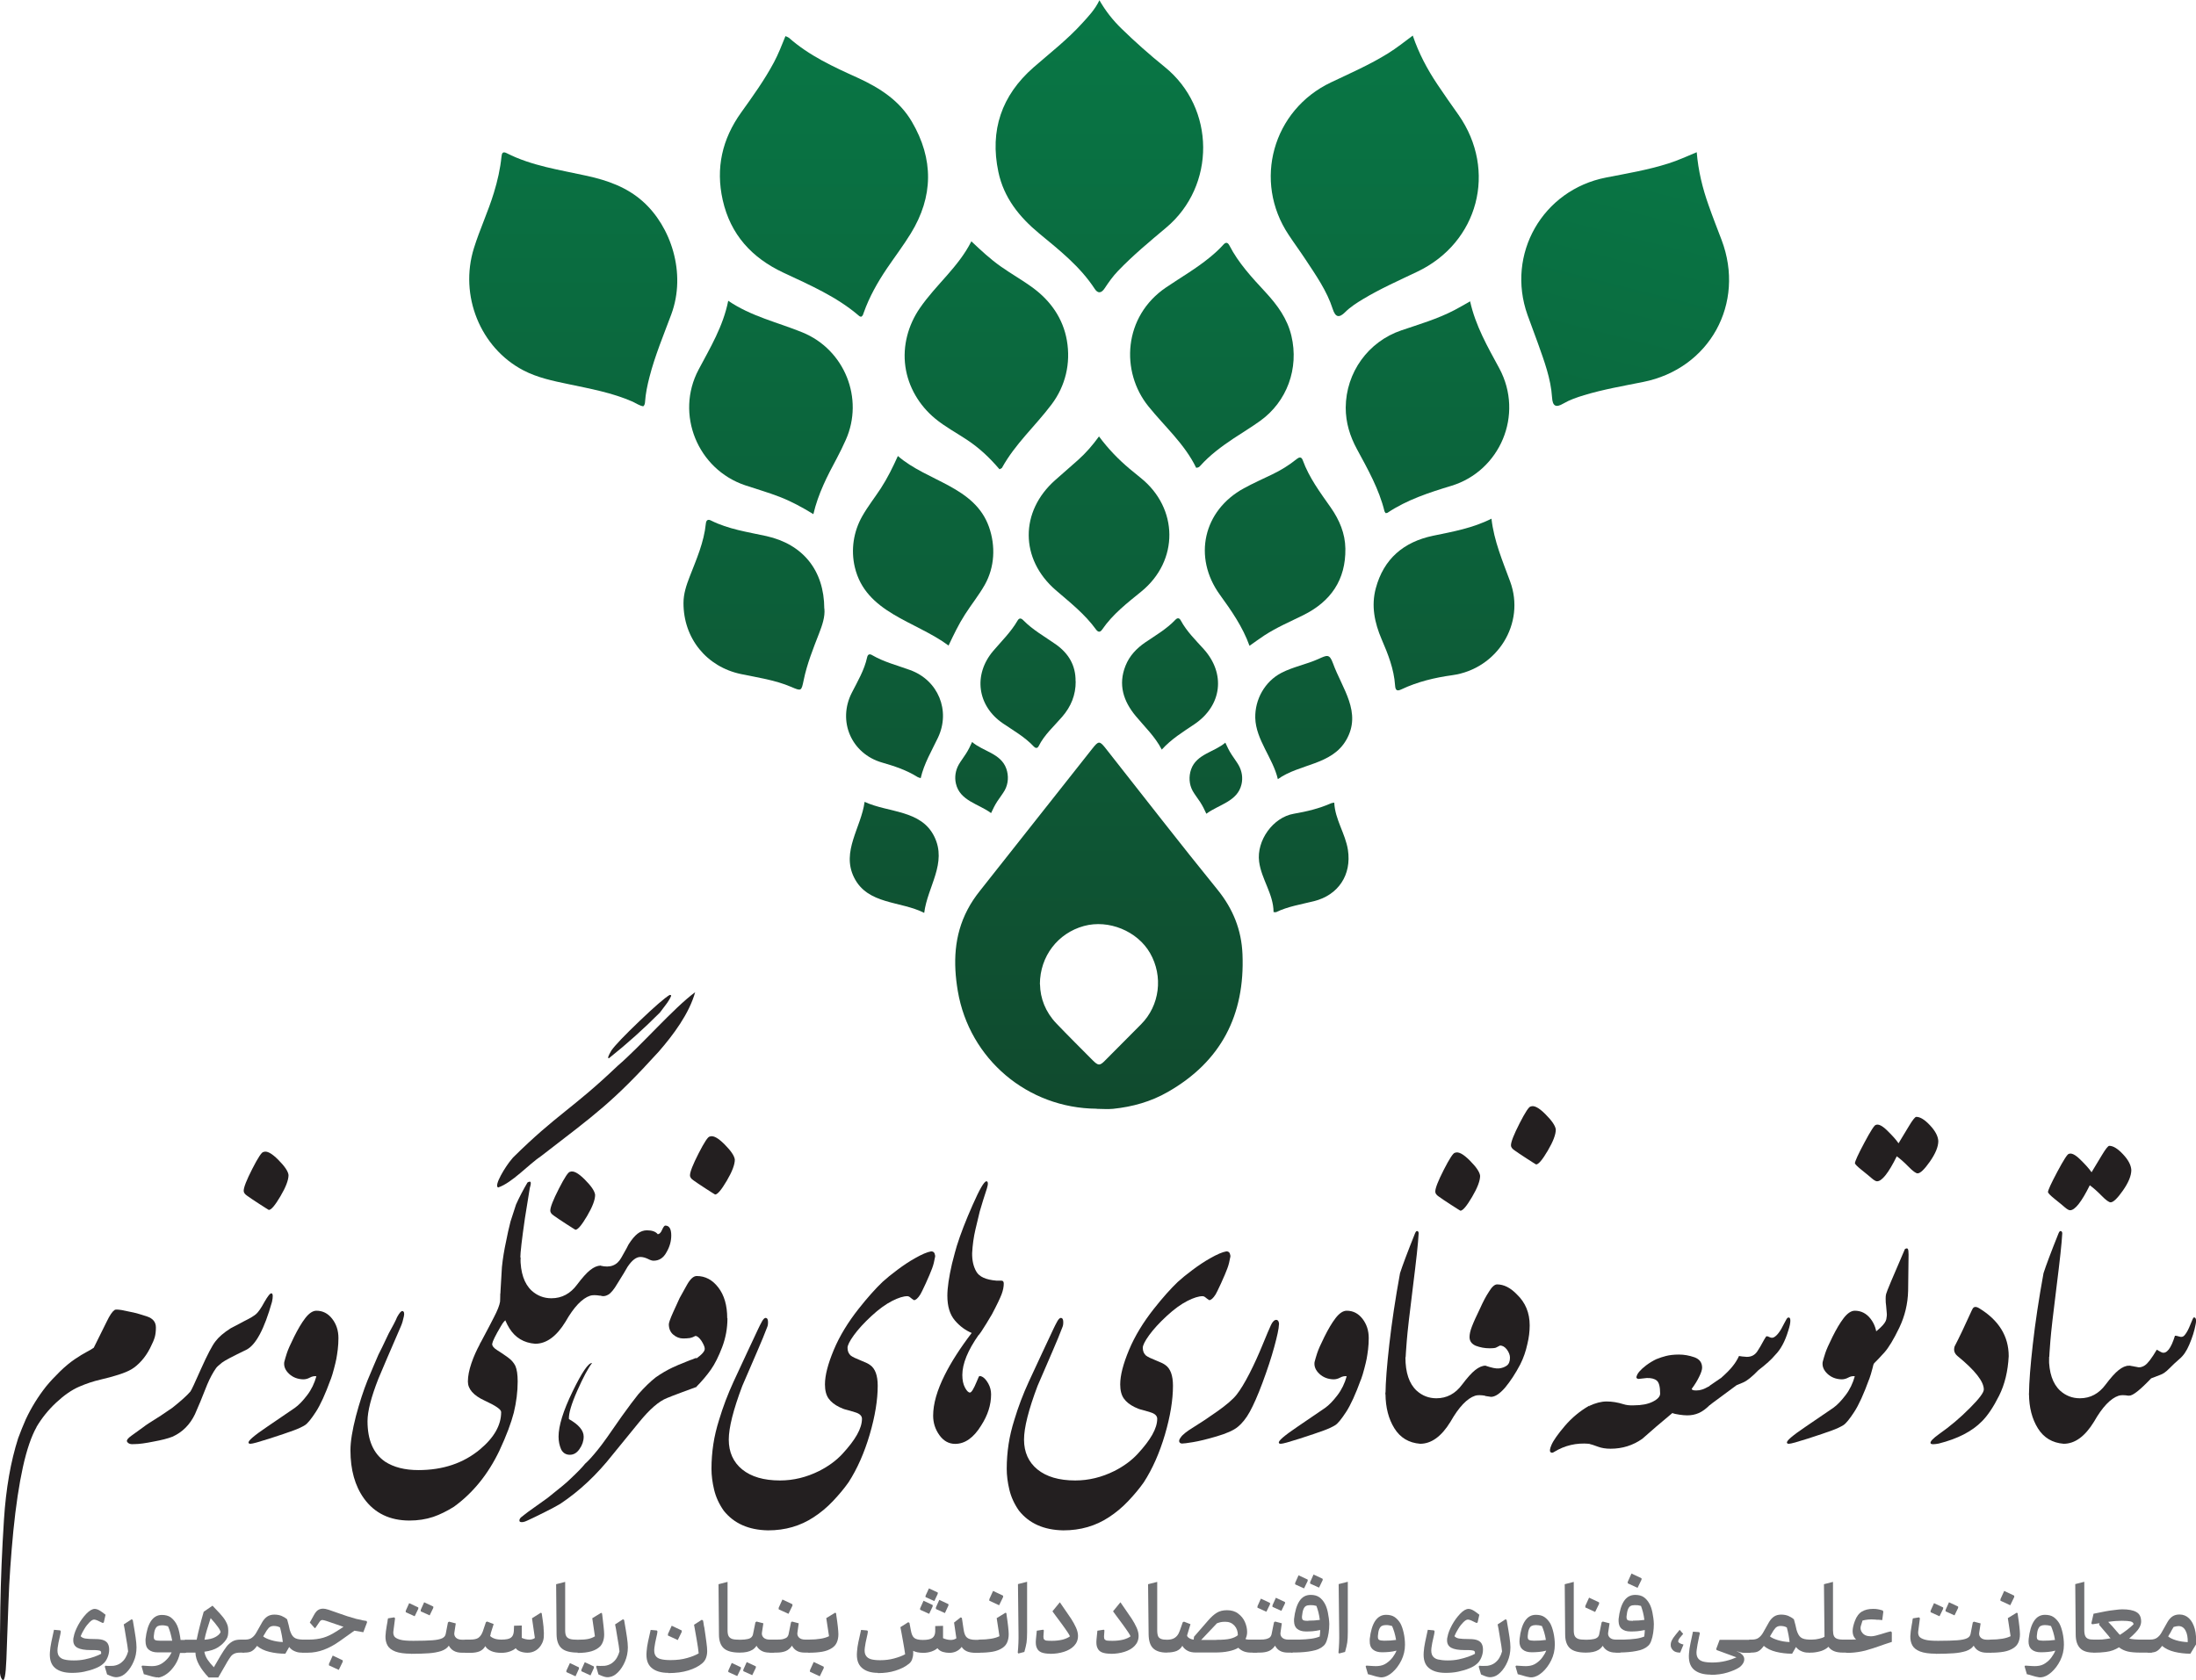 <svg xmlns="http://www.w3.org/2000/svg" xmlns:xlink="http://www.w3.org/1999/xlink" id="Layer_2" data-name="Layer 2" viewBox="0 0 199.33 152.53"><defs><style>      .cls-1 {        fill: url(#linear-gradient);      }      .cls-2 {        fill: #231f20;      }      .cls-3 {        fill: #6e6f72;      }      .cls-4 {        fill: url(#linear-gradient-8);      }      .cls-5 {        fill: url(#linear-gradient-9);      }      .cls-6 {        fill: url(#linear-gradient-3);      }      .cls-7 {        fill: url(#linear-gradient-4);      }      .cls-8 {        fill: url(#linear-gradient-2);      }      .cls-9 {        fill: url(#linear-gradient-6);      }      .cls-10 {        fill: url(#linear-gradient-7);      }      .cls-11 {        fill: url(#linear-gradient-5);      }      .cls-12 {        fill: url(#linear-gradient-14);      }      .cls-13 {        fill: url(#linear-gradient-18);      }      .cls-14 {        fill: url(#linear-gradient-22);      }      .cls-15 {        fill: url(#linear-gradient-20);      }      .cls-16 {        fill: url(#linear-gradient-21);      }      .cls-17 {        fill: url(#linear-gradient-23);      }      .cls-18 {        fill: url(#linear-gradient-15);      }      .cls-19 {        fill: url(#linear-gradient-19);      }      .cls-20 {        fill: url(#linear-gradient-16);      }      .cls-21 {        fill: url(#linear-gradient-17);      }      .cls-22 {        fill: url(#linear-gradient-13);      }      .cls-23 {        fill: url(#linear-gradient-12);      }      .cls-24 {        fill: url(#linear-gradient-10);      }      .cls-25 {        fill: url(#linear-gradient-11);      }    </style><linearGradient id="linear-gradient" x1="99.75" y1="-2.36" x2="99.75" y2="100.86" gradientUnits="userSpaceOnUse"><stop offset="0" stop-color="#087846"></stop><stop offset="1" stop-color="#104a2e"></stop></linearGradient><linearGradient id="linear-gradient-2" x1="99.77" y1="-2.36" x2="99.77" y2="100.86" xlink:href="#linear-gradient"></linearGradient><linearGradient id="linear-gradient-3" x1="52.03" x2="52.03" y2="100.86" xlink:href="#linear-gradient"></linearGradient><linearGradient id="linear-gradient-4" x1="124.79" y1="-2.36" x2="124.79" y2="100.86" xlink:href="#linear-gradient"></linearGradient><linearGradient id="linear-gradient-5" x1="133.92" y1="-46.88" x2="133.92" y2="56.33" gradientTransform="translate(10.7 20.14) rotate(14.19)" xlink:href="#linear-gradient"></linearGradient><linearGradient id="linear-gradient-6" x1="74.78" y1="-2.36" x2="74.78" y2="100.86" xlink:href="#linear-gradient"></linearGradient><linearGradient id="linear-gradient-7" x1="110" y1="-2.36" x2="110" y2="100.86" xlink:href="#linear-gradient"></linearGradient><linearGradient id="linear-gradient-8" x1="89.54" y1="-2.36" x2="89.54" y2="100.86" xlink:href="#linear-gradient"></linearGradient><linearGradient id="linear-gradient-9" x1="69.97" y1="-2.36" x2="69.97" y2="100.86" xlink:href="#linear-gradient"></linearGradient><linearGradient id="linear-gradient-10" x1="129.57" y1="-2.36" x2="129.57" y2="100.86" xlink:href="#linear-gradient"></linearGradient><linearGradient id="linear-gradient-11" x1="68.44" y1="-2.36" x2="68.44" y2="100.86" xlink:href="#linear-gradient"></linearGradient><linearGradient id="linear-gradient-12" x1="131.08" y1="-2.36" x2="131.08" y2="100.86" xlink:href="#linear-gradient"></linearGradient><linearGradient id="linear-gradient-13" x1="83.8" y1="-2.36" x2="83.8" y2="100.86" xlink:href="#linear-gradient"></linearGradient><linearGradient id="linear-gradient-14" x1="115.73" y1="-2.36" x2="115.73" y2="100.86" xlink:href="#linear-gradient"></linearGradient><linearGradient id="linear-gradient-15" x1="99.77" y1="-2.36" x2="99.77" y2="100.86" xlink:href="#linear-gradient"></linearGradient><linearGradient id="linear-gradient-16" x1="118.34" y1="-2.36" x2="118.34" y2="100.86" xlink:href="#linear-gradient"></linearGradient><linearGradient id="linear-gradient-17" x1="81.19" y1="-2.36" x2="81.19" y2="100.86" xlink:href="#linear-gradient"></linearGradient><linearGradient id="linear-gradient-18" x1="106.21" y1="-2.36" x2="106.21" y2="100.86" xlink:href="#linear-gradient"></linearGradient><linearGradient id="linear-gradient-19" x1="93.32" y1="-2.36" x2="93.32" y2="100.86" xlink:href="#linear-gradient"></linearGradient><linearGradient id="linear-gradient-20" x1="81.17" y1="-2.36" x2="81.17" y2="100.86" xlink:href="#linear-gradient"></linearGradient><linearGradient id="linear-gradient-21" x1="118.33" y1="-2.36" x2="118.33" y2="100.86" xlink:href="#linear-gradient"></linearGradient><linearGradient id="linear-gradient-22" x1="89.09" y1="-2.36" x2="89.09" y2="100.86" xlink:href="#linear-gradient"></linearGradient><linearGradient id="linear-gradient-23" x1="110.37" y1="-2.36" x2="110.37" y2="100.86" xlink:href="#linear-gradient"></linearGradient></defs><g id="Layer_1-2" data-name="Layer 1"><g><g><path class="cls-2" d="M3.32,129.56c-.47,.83-.89,2.05-1.24,3.63-.35,1.59-.64,3.52-.87,5.81-.22,2.29-.37,4.43-.44,6.44s-.13,3.74-.19,5.21c-.06,1.47-.18,2.08-.38,1.83-.14-.15-.21-.42-.21-.81-.01-1.34,0-3.25,.04-5.75,.04-2.5,.15-5.15,.33-7.96s.61-5.27,1.29-7.39c.21-.57,.44-1.14,.69-1.71,.51-1.09,1.13-2.08,1.84-2.98,.35-.43,.77-.88,1.26-1.36s.94-.84,1.35-1.12,.76-.49,1.08-.66,.52-.29,.64-.38l1.19-2.4c.26-.54,.49-.88,.69-1.02,.06-.06,.27-.06,.65,0,.49,.1,.86,.17,1.11,.23s.65,.17,1.19,.35,.81,.51,.81,1c0,.33-.03,.62-.1,.87s-.21,.58-.43,1.01-.48,.82-.79,1.16-.61,.59-.9,.76-.67,.33-1.17,.49-1.05,.31-1.66,.45-1.25,.35-1.92,.64-1.36,.77-2.08,1.44-1.31,1.41-1.79,2.22Z"></path><path class="cls-2" d="M24.69,118.19c-.7,2.48-1.47,3.93-2.34,4.36-1.21,.58-1.95,.97-2.21,1.17-.26,.21-.44,.37-.52,.48-.28,.39-.55,.89-.81,1.5-.46,1.17-.83,2.07-1.11,2.69-.46,.96-1.14,1.64-2.05,2.05-.43,.17-1,.31-1.71,.44-.74,.15-1.31,.23-1.73,.23-.36,.04-.59-.04-.69-.25-.03-.13,.11-.3,.42-.52,.11-.08,.49-.36,1.15-.83,.07-.07,.57-.4,1.5-.98,.72-.49,1.06-.72,1.02-.69,.81-.64,1.36-1.14,1.67-1.5,.1-.13,.42-.82,.98-2.09,.57-1.27,1-2.09,1.29-2.46,.29-.39,.75-.79,1.38-1.19,.24-.13,.65-.34,1.23-.65,.51-.25,.88-.47,1.09-.65,.19-.17,.45-.53,.75-1.09,.31-.54,.52-.81,.65-.79,.13,.04,.14,.3,.04,.77Zm-2.57-10.08c0-.31,.26-.97,.78-1.99s.86-1.53,1.01-1.53c.31-.13,.75,.11,1.34,.7s.9,1.05,.94,1.39c0,.45-.24,1.09-.73,1.92s-.84,1.25-1.06,1.25c-.08-.04-.37-.23-.87-.55s-.86-.57-1.1-.74c-.21-.14-.31-.29-.31-.44Z"></path><path class="cls-2" d="M30.02,125.22c-.49,1.35-.94,2.34-1.36,2.98s-.74,1.04-.98,1.19-.59,.32-1.06,.49-1.19,.42-2.16,.73-1.54,.47-1.72,.47c-.11,0-.17-.03-.17-.08-.11-.15,.47-.65,1.73-1.5s2.08-1.41,2.45-1.67,.74-.65,1.13-1.16,.66-1.08,.84-1.72c-.19-.03-.39,.01-.59,.12s-.4,.16-.6,.16c-.51-.01-.95-.18-1.29-.5s-.49-.67-.44-1.06c.06-.24,.14-.51,.24-.82s.32-.81,.66-1.49,.67-1.25,1.01-1.69,.68-.67,1.01-.67c.57,0,1.05,.24,1.43,.73s.57,1.07,.57,1.75c0,.35-.02,.69-.06,1.03s-.09,.63-.13,.86-.12,.52-.21,.88-.19,.68-.3,.99Z"></path><path class="cls-2" d="M45.49,128.2c0-.24-.5-.58-1.5-1.04-1.02-.47-1.52-1.05-1.52-1.73,0-.49,.11-1.04,.32-1.66s.48-1.21,.78-1.76c.06-.1,.14-.17,.26-.21s.24-.06,.35-.06,.23,.02,.32,.06,.15,.11,.17,.21c0,.19,.16,.39,.47,.58s.63,.41,.95,.64,.55,.49,.69,.78c.14,.32,.21,.79,.21,1.42,0,.92-.12,1.86-.35,2.82-.24,.93-.67,2.09-1.31,3.46-1.02,2.13-2.39,3.83-4.13,5.09-.64,.4-1.27,.71-1.88,.92-.67,.22-1.38,.33-2.15,.33-1.79,0-3.17-.67-4.13-2-.82-1.14-1.23-2.6-1.23-4.38,0-.79,.17-1.83,.5-3.11,.33-1.24,.68-2.31,1.04-3.21,.39-.93,.72-1.72,1-2.36,.08-.15,.2-.39,.35-.7s.35-.72,.58-1.22c.17-.31,.32-.58,.45-.83s.24-.47,.32-.67c.21-.38,.37-.56,.48-.54,.15,.03,.19,.19,.13,.48-.07,.35-.16,.65-.27,.9-.99,2.28-1.67,3.87-2.05,4.78-.65,1.66-.98,2.94-.98,3.84,0,1.71,.53,2.94,1.59,3.67,.78,.51,1.79,.77,3.03,.77,2.23,0,4.09-.63,5.59-1.88,1.28-1.07,1.92-2.2,1.92-3.38Z"></path><path class="cls-2" d="M47.24,114.2l-.4,2.44c-.13,.96-.27,1.73-.44,2.3-.14,.6-.29,.9-.44,.9-.11,0-.29,.2-.52,.61-.46,.78-.72,1.3-.77,1.57-.28,.11-.5,.16-.67,.15s-.31-.06-.44-.15c.68-1.28,1.11-2.09,1.27-2.42,.32-.61,.51-1.09,.56-1.42l.04-.94,.13-2.21c.08-.78,.21-1.56,.38-2.34,.11-.57,.24-1.17,.4-1.79,.21-.65,.38-1.17,.5-1.54,.29-.65,.64-1.32,1.04-2,.11-.07,.2-.09,.27-.06,.06,.07,.03,.26-.06,.56-.21,1.27-.35,2.18-.44,2.73-.28,1.93-.42,3.14-.42,3.63Zm-.67-9.11c4.02-3.97,5.33-4.35,9.48-8.31,2.16-1.85,5.05-5.22,7.05-6.7-.55,1.96-1.98,3.87-3.3,5.39-4.19,4.61-5.72,5.66-10.63,9.45-1.21,.81-2.67,2.46-3.95,2.89-.44-.13,.7-1.97,1.21-2.55l.13-.16Zm14.24-14.75c.1-.01,.13,.02,.1,.1s-.09,.2-.18,.35-.21,.33-.37,.53-.31,.41-.46,.61c-1.46,1.47-3.01,2.86-4.63,4.15-.14,.01-.06-.22,.23-.71,.33-.47,1.18-1.36,2.55-2.67s2.28-2.1,2.75-2.38Z"></path><path class="cls-2" d="M54.5,117.64c-.42-.07-.73-.07-.94,0-.72,.24-1.47,1.02-2.23,2.36-.82,1.34-1.74,2-2.75,2-1.03-.08-1.81-.55-2.34-1.4s-.8-1.89-.81-3.13c.24-.81,.5-1.51,.79-2.1s.63-1,1.02-1.22c0,1.39,.34,2.4,1.02,3.03,.51,.46,1.11,.69,1.79,.69,.95,0,1.73-.42,2.34-1.25,.46-.61,.85-1.05,1.18-1.31s.64-.4,.93-.4c.03,.06,.08,.25,.15,.6s.1,.64,.1,.91c0,.28-.03,.51-.08,.69-.04,.17-.1,.35-.17,.54Zm-4.55-7.73c0-.31,.26-.97,.78-1.99,.52-1.02,.86-1.53,1.01-1.53,.31-.13,.75,.11,1.34,.7s.9,1.05,.94,1.39c0,.45-.24,1.09-.73,1.92s-.84,1.25-1.06,1.25c-.08-.04-.37-.23-.87-.55s-.86-.57-1.1-.74c-.21-.14-.31-.29-.31-.44Z"></path><path class="cls-2" d="M54.5,114.91c.88,.22,1.51-.02,1.9-.73,.19-.35,.35-.62,.46-.82s.17-.32,.19-.37c.29-.46,.57-.79,.83-.99s.54-.3,.84-.3c.47,0,.8,.12,.98,.35,.15,0,.29-.13,.4-.4,.11-.25,.21-.38,.29-.38,.36,0,.54,.3,.54,.9,0,.51-.14,1.02-.42,1.5-.28,.53-.67,.79-1.19,.79-.14,0-.31-.06-.52-.17-.24-.11-.46-.17-.67-.17-.38,0-.77,.3-1.17,.9-.14,.26-.45,.77-.92,1.52-.31,.53-.59,.87-.84,1.01s-.49,.17-.7,.07c-.15-.46-.26-.91-.31-1.37s.05-.91,.31-1.37Zm-.75,8.83c-.36,.46-.81,1.3-1.35,2.52s-.79,2.08-.76,2.58c.89,.5,1.34,1.03,1.34,1.59,0,.4-.13,.78-.38,1.13-.24,.35-.53,.52-.88,.52s-.63-.17-.79-.5c-.15-.35-.23-.73-.23-1.15,0-.97,.42-2.34,1.27-4.09s1.44-2.62,1.77-2.59Z"></path><path class="cls-2" d="M62.71,123.47c.17-.07,.33-.13,.48-.19,.18,.45,.26,.89,.25,1.34s-.1,.88-.25,1.31c-.08,.03-.5,.18-1.25,.46s-1.22,.46-1.4,.54c-.74,.29-1.57,1.02-2.51,2.17s-1.75,2.15-2.43,2.98c-1.41,1.79-2.98,3.28-4.74,4.45-.4,.24-.86,.48-1.36,.73-.72,.36-1.27,.63-1.63,.79-.31,.15-.54,.19-.69,.1-.07-.11-.03-.24,.1-.38,.08-.06,.18-.13,.29-.23,.11-.08,.24-.18,.38-.29l1.75-1.25c1.14-.9,1.82-1.47,2.05-1.71,.64-.6,1.09-1.06,1.36-1.4,.29-.25,.68-.68,1.17-1.29,.35-.42,1.07-1.43,2.17-3.03,.63-.88,1.13-1.54,1.5-2,.54-.61,1.06-1.12,1.57-1.52,.51-.36,1.03-.66,1.54-.9,.19-.1,.74-.33,1.65-.69Z"></path><path class="cls-2" d="M66.03,119.69c0,.9-.16,1.78-.48,2.62s-.66,1.52-1.01,2.02-.8,1.04-1.35,1.6c-.11-.06-.2-.18-.27-.38s-.11-.41-.13-.66,0-.5,.06-.77,.17-.53,.33-.76c.53-.38,.79-.67,.79-.9,0-.17-.1-.4-.29-.71-.21-.31-.4-.46-.56-.46-.14,.08-.31,.15-.5,.19-.22,.03-.42,.04-.61,.04-.33,0-.63-.12-.9-.35-.26-.22-.4-.54-.4-.94,0-.14,.13-.51,.4-1.11,.19-.43,.39-.86,.58-1.27,.13-.22,.34-.61,.65-1.17s.61-.83,.9-.83c.78,0,1.43,.35,1.96,1.04,.54,.7,.81,1.63,.81,2.8Zm-3.4-12.98c0-.31,.26-.97,.78-1.99s.86-1.53,1.01-1.53c.31-.13,.75,.11,1.34,.7s.9,1.05,.94,1.39c0,.45-.24,1.09-.73,1.92s-.84,1.25-1.06,1.25c-.08-.04-.37-.23-.87-.55s-.86-.57-1.1-.74c-.21-.14-.31-.29-.31-.44Z"></path><path class="cls-2" d="M84.87,114.14c-.06,.35-.14,.69-.26,1.01s-.31,.78-.58,1.37-.44,.92-.49,1c-.22,.35-.42,.52-.58,.52-.13-.08-.24-.16-.33-.24s-.19-.12-.27-.12c-.35,0-.81,.14-1.38,.43s-1.2,.74-1.88,1.37-1.21,1.21-1.6,1.75-.57,.92-.57,1.13c0,.31,.1,.54,.29,.71,.17,.13,.47,.27,.9,.44s.72,.31,.86,.42c.46,.32,.69,.95,.69,1.88,0,1.29-.24,2.77-.73,4.44-.49,1.66-1.13,3.11-1.92,4.33-.4,.57-.88,1.14-1.42,1.71s-1.13,1.06-1.75,1.46c-1.2,.79-2.57,1.19-4.13,1.19-1.77-.03-3.11-.63-4.03-1.79-.42-.6-.71-1.23-.87-1.9s-.24-1.3-.24-1.9c0-.77,.06-1.51,.17-2.24s.29-1.47,.52-2.2c.36-1.2,.8-2.35,1.31-3.46s.93-2.01,1.25-2.69l.98-2.09c.11-.24,.23-.47,.35-.69s.24-.33,.33-.33c.14,0,.21,.11,.22,.33s-.02,.39-.07,.5c-.15,.4-.29,.74-.4,1.01s-.28,.66-.5,1.18-.46,1.07-.72,1.67-.47,1.09-.64,1.48c-.82,2.17-1.23,3.8-1.23,4.88,0,1.14,.41,2.05,1.22,2.71s1.96,1,3.43,1c1.22,0,2.41-.29,3.55-.86,.85-.43,1.56-.95,2.13-1.57s1.01-1.19,1.31-1.72,.45-1.02,.45-1.45c0-.26-.2-.46-.59-.58s-.68-.21-.86-.25-.37-.12-.6-.23c-.43-.21-.76-.47-.98-.78s-.33-.74-.33-1.28c0-.82,.27-1.86,.8-3.13s1.29-2.51,2.26-3.74c.79-1,1.52-1.82,2.17-2.44,.35-.32,.79-.68,1.34-1.09s1.07-.76,1.59-1.05c.63-.36,1.12-.57,1.48-.63,.15,0,.26,.06,.31,.19s.07,.24,.04,.35Z"></path><path class="cls-2" d="M88.85,121.17c-1,1.42-1.5,2.64-1.5,3.67,0,.46,.08,.84,.24,1.14s.31,.45,.45,.45,.34-.33,.61-.98c.14-.35,.22-.52,.25-.52,.28,0,.55,.23,.81,.69,.17,.31,.25,.63,.25,.98,0,.95-.3,1.89-.9,2.82-.68,1.11-1.47,1.67-2.36,1.67-.57,0-1.05-.26-1.43-.79s-.57-1.12-.57-1.77c0-1.06,.35-2.3,1.06-3.71,.57-1.14,1.38-2.41,2.44-3.8-.57-.24-1.08-.61-1.53-1.14s-.68-1.27-.68-2.24c0-.71,.14-1.68,.42-2.9,.21-.81,.35-1.35,.44-1.63,.33-1.06,.81-2.3,1.44-3.72,.63-1.43,1.04-2.14,1.25-2.14,.15,.01,.17,.23,.04,.65-.24,.71-.45,1.41-.65,2.09-.1,.4-.23,.95-.39,1.63s-.26,1.4-.3,2.15c-.01,.65,.11,1.21,.38,1.68s.87,.74,1.82,.82h.46c.14,0,.21,.09,.21,.27,0,.28-.06,.6-.19,.95s-.42,.96-.88,1.83c-.33,.57-.66,1.1-.98,1.59-.06,.08-.13,.18-.21,.29Z"></path><path class="cls-2" d="M111.67,114.14c-.06,.35-.14,.69-.26,1.01s-.31,.78-.58,1.37-.44,.92-.49,1c-.22,.35-.42,.52-.58,.52-.13-.08-.24-.16-.33-.24s-.19-.12-.27-.12c-.35,0-.81,.14-1.38,.43s-1.2,.74-1.88,1.37-1.21,1.21-1.6,1.75-.57,.92-.57,1.13c0,.31,.1,.54,.29,.71,.17,.13,.47,.27,.9,.44s.72,.31,.86,.42c.46,.32,.69,.95,.69,1.88,0,1.29-.24,2.77-.73,4.44-.49,1.66-1.13,3.11-1.92,4.33-.4,.57-.88,1.14-1.42,1.71s-1.13,1.06-1.75,1.46c-1.2,.79-2.57,1.19-4.13,1.19-1.77-.03-3.11-.63-4.03-1.79-.42-.6-.71-1.23-.87-1.9s-.24-1.3-.24-1.9c0-.77,.06-1.51,.17-2.24s.29-1.47,.52-2.2c.36-1.2,.8-2.35,1.31-3.46,.51-1.11,.93-2.01,1.25-2.69l.98-2.09c.11-.24,.23-.47,.35-.69s.24-.33,.33-.33c.14,0,.21,.11,.22,.33s-.02,.39-.07,.5c-.15,.4-.29,.74-.4,1.01s-.28,.66-.5,1.18-.46,1.07-.72,1.67-.47,1.09-.64,1.48c-.82,2.17-1.23,3.8-1.23,4.88,0,1.14,.41,2.05,1.22,2.71s1.96,1,3.43,1c1.22,0,2.41-.29,3.55-.86,.85-.43,1.56-.95,2.13-1.57s1.01-1.19,1.31-1.72,.45-1.02,.45-1.45c0-.26-.2-.46-.59-.58s-.68-.21-.86-.25-.37-.12-.6-.23c-.43-.21-.76-.47-.98-.78s-.33-.74-.33-1.28c0-.82,.27-1.86,.8-3.13s1.29-2.51,2.26-3.74c.79-1,1.52-1.82,2.17-2.44,.35-.32,.79-.68,1.34-1.09s1.07-.76,1.59-1.05c.63-.36,1.12-.57,1.48-.63,.15,0,.26,.06,.31,.19s.07,.24,.04,.35Z"></path><path class="cls-2" d="M116.09,120.25c-.01,.38-.16,1.06-.43,2.05s-.63,2.07-1.06,3.23-.83,2.05-1.16,2.65-.7,1.05-1.09,1.37-1.04,.6-1.92,.86-1.59,.43-2.13,.52-.87,.13-1.01,.13c-.14-.01-.22-.07-.25-.17s.01-.22,.13-.38c.15-.24,.54-.55,1.16-.93s1.34-.86,2.16-1.44,1.41-1.08,1.75-1.51,.74-1.08,1.18-1.94,.83-1.73,1.19-2.61,.61-1.47,.76-1.79,.32-.47,.5-.46c.15,.03,.23,.17,.23,.42Z"></path><path class="cls-2" d="M123.54,125.22c-.49,1.35-.94,2.34-1.36,2.98s-.74,1.04-.98,1.19-.59,.32-1.06,.49-1.19,.42-2.16,.73-1.54,.47-1.72,.47c-.11,0-.17-.03-.17-.08-.11-.15,.47-.65,1.73-1.5s2.08-1.41,2.45-1.67,.74-.65,1.13-1.16,.66-1.08,.84-1.72c-.19-.03-.39,.01-.59,.12s-.4,.16-.6,.16c-.51-.01-.95-.18-1.29-.5s-.49-.67-.44-1.06c.06-.24,.14-.51,.24-.82s.32-.81,.66-1.49,.67-1.25,1.01-1.69,.68-.67,1.01-.67c.57,0,1.05,.24,1.43,.73s.57,1.07,.57,1.75c0,.35-.02,.69-.06,1.03s-.09,.63-.13,.86-.12,.52-.21,.88-.19,.68-.3,.99Z"></path><path class="cls-2" d="M127.57,123.22c-.03,.53-.08,1.01-.17,1.43s-.19,.79-.33,1.09-.32,.52-.53,.67-.48,.2-.78,.16c.01-1.09,.13-2.6,.35-4.54,.22-1.94,.54-4.09,.97-6.44,.22-.68,.67-1.89,1.36-3.61,.07-.17,.14-.24,.22-.21s.11,.1,.11,.21c-.04,.85-.22,2.47-.52,4.86s-.49,4.03-.56,4.93-.1,1.38-.1,1.46Z"></path><path class="cls-2" d="M134.83,126.72c-.42-.07-.73-.07-.94,0-.72,.24-1.47,1.02-2.23,2.36-.82,1.34-1.74,2-2.75,2-1.03-.08-1.81-.55-2.34-1.4-.53-.85-.8-1.89-.81-3.13,.24-.81,.5-1.51,.79-2.1s.63-1,1.02-1.22c0,1.39,.34,2.4,1.02,3.03,.51,.46,1.11,.69,1.79,.69,.95,0,1.73-.42,2.34-1.25,.46-.61,.85-1.05,1.18-1.31s.64-.4,.93-.4c.03,.06,.08,.25,.15,.6s.1,.64,.1,.91c0,.28-.03,.51-.08,.69-.04,.17-.1,.35-.17,.54Zm-4.55-18.54c0-.31,.26-.97,.78-1.99s.86-1.53,1.01-1.53c.31-.13,.75,.11,1.34,.7s.9,1.05,.94,1.39c0,.45-.24,1.09-.73,1.92s-.84,1.25-1.06,1.25c-.08-.04-.37-.23-.87-.55s-.86-.57-1.1-.74c-.21-.14-.31-.29-.31-.44Z"></path><path class="cls-2" d="M134.83,123.99c.56,.19,.97,.28,1.23,.25s.5-.11,.7-.25,.3-.38,.3-.73c0-.24-.1-.49-.29-.75-.19-.24-.4-.35-.61-.35l-.33,.17c-.08,.06-.3,.08-.65,.08-.42,0-.83-.08-1.23-.23-.38-.17-.56-.43-.56-.79,0-.26,.07-.58,.21-.94,.15-.4,.41-.97,.77-1.71,.24-.54,.5-1.04,.79-1.48,.26-.43,.51-.65,.73-.65,.61,0,1.21,.3,1.79,.9,.78,.74,1.17,1.68,1.17,2.82,0,.56-.07,1.12-.21,1.69-.14,.65-.35,1.27-.65,1.86-.43,.82-.89,1.52-1.38,2.11-.49,.56-.91,.83-1.27,.83l-.52-.08c-.19-.57-.3-1.08-.31-1.53s.09-.85,.31-1.2Zm2.32-20.01c0-.31,.26-.97,.78-1.99s.86-1.53,1.01-1.53c.31-.13,.75,.11,1.34,.7s.9,1.05,.94,1.39c0,.45-.24,1.09-.73,1.92s-.84,1.25-1.06,1.25c-.08-.04-.37-.23-.87-.55s-.86-.57-1.1-.74c-.21-.14-.31-.29-.31-.44Z"></path><path class="cls-2" d="M144.24,131.08c-1.15-.1-2.22,.15-3.19,.75-.11,.08-.22,.09-.31,.01s-.07-.29,.08-.64c.18-.42,.59-1,1.22-1.74s1.37-1.35,2.2-1.83c.42,1.2,.42,2.34,0,3.44Z"></path><path class="cls-2" d="M155.2,127.56c-.35,.35-.68,.59-1,.73s-.67,.21-1.04,.21c-.21,0-.45-.02-.71-.06-.29-.04-.51-.09-.65-.15l-1.46,1.23-1.27,1.11c-.85,.6-1.81,.9-2.88,.9-.43,0-.82-.06-1.16-.19s-.6-.21-.78-.25c-.04-.18-.08-.41-.11-.68s-.06-.56-.06-.88,0-.63,.02-.96,.07-.64,.16-.93c.56-.26,1.08-.4,1.57-.4s1,.08,1.54,.25c.25,.08,.56,.12,.94,.1,.7,0,1.27-.11,1.71-.33s.67-.47,.67-.73c0-.63-.1-1.02-.31-1.19s-.51-.24-.9-.23c-.63,.07-.89,.1-.79,.08-.15-.04-.19-.13-.13-.25,.07-.26,.35-.59,.86-.98,.32-.24,.63-.42,.92-.56,.32-.13,.61-.22,.88-.29,.31-.08,.7-.13,1.17-.13s.93,.08,1.42,.25c.46,.17,.69,.48,.69,.94,0,.18-.08,.45-.25,.79-.17,.36-.4,.74-.69,1.13,0,.1,.13,.15,.4,.15,.21,0,.38-.03,.52-.08,.14-.03,.39-.15,.75-.35,.06,.06,.14,.15,.25,.29,.07,.14,.1,.27,.1,.4,0,.14-.03,.31-.1,.52-.11,.25-.19,.43-.25,.54Z"></path><path class="cls-2" d="M156.18,125.14c.51-.45,.89-.83,1.13-1.15,.21-.26,.39-.56,.54-.88,.14,.03,.38,.06,.71,.08,.42,0,.73-.17,.95-.5s.37-.6,.47-.79,.21-.38,.33-.56c.06-.04,.15-.02,.29,.05s.27,.09,.4,.03c.29-.14,.61-.56,.94-1.25,.07-.14,.15-.28,.23-.42,.07-.11,.14-.15,.21-.13,.08,0,.13,.1,.13,.29,0,.21-.06,.51-.19,.9-.29,.97-.69,1.71-1.19,2.21-.33,.4-.84,.86-1.52,1.38-.56,.58-1.02,.96-1.4,1.12s-.57,.24-.58,.24l-2.42,1.79c-.1-.29-.15-.58-.17-.88s.04-.58,.17-.88l.98-.67Z"></path><path class="cls-2" d="M169.66,125.22c-.49,1.35-.94,2.34-1.36,2.98s-.74,1.04-.98,1.19-.59,.32-1.06,.49-1.19,.42-2.16,.73-1.54,.47-1.72,.47c-.11,0-.17-.03-.17-.08-.11-.15,.47-.65,1.73-1.5s2.08-1.41,2.45-1.67,.74-.65,1.13-1.16,.66-1.08,.84-1.72c-.19-.03-.39,.01-.59,.12s-.4,.16-.6,.16c-.51-.01-.95-.18-1.29-.5s-.49-.67-.44-1.06c.06-.24,.14-.51,.24-.82s.32-.81,.66-1.49,.67-1.25,1.01-1.69,.68-.67,1.01-.67c.57,0,1.05,.24,1.43,.73s.57,1.07,.57,1.75c0,.35-.02,.69-.06,1.03s-.09,.63-.13,.86-.12,.52-.21,.88-.19,.68-.3,.99Z"></path><path class="cls-2" d="M168.37,105.62c0-.18,.29-.81,.86-1.88s.92-1.61,1.04-1.61c.24-.1,.58,.07,1.03,.51s.8,.82,1.03,1.16c.28-.46,.59-.97,.93-1.54s.57-.86,.68-.86c.35,0,.76,.25,1.24,.76s.73,.98,.76,1.43c0,.53-.26,1.15-.77,1.88-.5,.71-.87,1.06-1.11,1.06-.15,0-.43-.2-.83-.61s-.76-.72-1.06-.94c-.75,1.52-1.35,2.27-1.79,2.27-.11,0-.27-.09-.48-.27-.19-.17-.5-.42-.91-.75s-.62-.54-.62-.63Zm.81,18.03c0-.1-.07-.47-.21-1.11-.03-.19-.04-.38-.04-.56,0-.33,.32-.62,.96-.86,.21-.08,.47-.28,.79-.58s.5-.56,.54-.77,.06-.4,.04-.56-.03-.4-.06-.69c-.03-.15-.04-.36-.04-.63,0-.15,.01-.29,.04-.4,.03-.17,.6-1.53,1.71-4.09,.14-.08,.23-.08,.27,0s.06,.25,.06,.5l-.04,3.3c-.03,1.18-.3,2.3-.81,3.36s-.96,1.79-1.32,2.2-.76,.82-1.16,1.22c-.36,.63-.61,.51-.73-.33Z"></path><path class="cls-2" d="M179.01,118.92c.1-.29,.31-.34,.63-.15,1.79,1.09,2.69,2.54,2.69,4.36-.07,1.36-.36,2.56-.87,3.58s-1.03,1.8-1.56,2.33c-.9,.92-2.21,1.59-3.92,2.02-.21,.04-.38,.06-.5,.06-.17,0-.25-.04-.25-.13,0-.15,.25-.41,.75-.77,1-.7,1.94-1.49,2.82-2.38,.85-.85,1.27-1.41,1.27-1.69,0-.72-.79-1.73-2.38-3.03-.29-.24-.38-.53-.27-.88,.42-.81,.95-1.92,1.59-3.34Z"></path><path class="cls-2" d="M185.98,123.22c-.03,.53-.08,1.01-.17,1.43s-.19,.79-.33,1.09-.32,.52-.53,.67c-.21,.15-.48,.2-.78,.16,.01-1.09,.13-2.6,.35-4.54s.54-4.09,.97-6.44c.22-.68,.67-1.89,1.36-3.61,.07-.17,.14-.24,.22-.21s.12,.1,.12,.21c-.04,.85-.22,2.47-.52,4.86s-.49,4.03-.56,4.93-.1,1.38-.1,1.46Z"></path><path class="cls-2" d="M193.24,126.72c-.42-.07-.73-.07-.94,0-.72,.24-1.47,1.02-2.23,2.36-.82,1.34-1.74,2-2.75,2-1.03-.08-1.81-.55-2.34-1.4-.53-.85-.8-1.89-.81-3.13,.24-.81,.5-1.51,.79-2.1s.63-1,1.02-1.22c0,1.39,.34,2.4,1.02,3.03,.51,.46,1.11,.69,1.79,.69,.95,0,1.73-.42,2.34-1.25,.46-.61,.85-1.05,1.18-1.31s.64-.4,.93-.4c.03,.06,.08,.25,.15,.6s.1,.64,.1,.91c0,.28-.03,.51-.08,.69-.04,.17-.1,.35-.17,.54Zm-7.35-18.47c0-.18,.29-.81,.86-1.88s.92-1.61,1.04-1.61c.24-.1,.58,.07,1.03,.51,.45,.44,.8,.82,1.03,1.16,.28-.46,.59-.97,.93-1.54,.34-.57,.57-.86,.68-.86,.35,0,.76,.25,1.24,.76,.48,.51,.73,.98,.76,1.43,0,.53-.26,1.15-.77,1.88-.5,.71-.87,1.06-1.11,1.06-.15,0-.43-.2-.83-.61s-.76-.72-1.06-.94c-.75,1.52-1.35,2.27-1.79,2.27-.11,0-.27-.09-.48-.27-.19-.17-.5-.42-.91-.75s-.61-.54-.61-.63Z"></path><path class="cls-2" d="M193.97,124.11c.22,.07,.46,.02,.72-.15s.62-.64,1.08-1.42c.24,.14,.39,.22,.46,.25,.43,.15,.83-.35,1.19-1.52,.06-.01,.19,.01,.41,.08s.39,0,.53-.21c.15-.19,.31-.5,.47-.91s.26-.62,.3-.62c.1-.01,.16,.04,.19,.17s.02,.27-.02,.44c-.11,.61-.31,1.23-.58,1.86-.24,.57-.53,1-.88,1.29-.33,.29-.65,.58-.94,.88s-.58,.5-.83,.58c-.29,.11-.56,.22-.81,.31-1.02,1.07-1.68,1.59-2,1.57-.04-.11-.09-.28-.15-.5s-.09-.46-.12-.72c-.02-.26-.01-.52,.02-.79s.11-.51,.24-.72l.73,.13Z"></path></g><g><path class="cls-3" d="M6.52,151.88c-.66,0-1.18-.15-1.53-.45-.35-.3-.51-.78-.46-1.44,.02-.28,.06-.58,.13-.91s.15-.7,.24-1.11l.56,.05,.06,.09s-.01,.08-.04,.26c-.15,.62-.23,1.04-.25,1.25-.04,.31,0,.55,.1,.71,.11,.16,.27,.28,.49,.33,.22,.06,.52,.09,.88,.09s.69-.03,1.02-.1c.33-.07,.61-.15,.86-.24,.25-.09,.45-.18,.6-.26,.01-.1,0-.16-.02-.21-.03-.04-.08-.08-.16-.09-.08-.02-.2-.03-.38-.04h-.39c-.54,0-.94-.07-1.2-.21-.26-.14-.39-.38-.38-.71,0-.11,.01-.2,.04-.28,.05-.31,.19-.66,.4-1.06,.22-.4,.47-.75,.75-1.04,.28-.29,.54-.44,.77-.44,.15,.01,.29,.06,.44,.15s.32,.21,.53,.38l-.16,.71-.1,.04s-.01,0-.02-.01c-.18-.09-.34-.17-.46-.22-.12-.05-.22-.08-.3-.08-.12,0-.26,.09-.42,.25-.16,.16-.32,.36-.46,.6-.15,.24-.26,.46-.34,.66,.1,.11,.24,.18,.42,.21s.49,.05,.95,.05c.32,0,.57,.04,.75,.12s.3,.19,.37,.34c.07,.14,.1,.31,.1,.5,0,.24-.05,.49-.16,.74-.11,.25-.25,.45-.44,.59-.16,.14-.39,.27-.68,.38-.29,.12-.61,.21-.98,.29s-.75,.11-1.15,.11Z"></path><path class="cls-3" d="M10.71,152.26c-.16,.03-.32,.01-.49-.04-.17-.05-.33-.12-.5-.2l-.21-.71,.06-.08c.08,.01,.19,.02,.32,.02s.27,0,.4-.01c.24-.03,.46-.11,.65-.24,.19-.14,.34-.3,.45-.49,.11-.19,.19-.38,.24-.58-.03-.32-.09-.7-.17-1.14-.12-.76-.2-1.2-.23-1.31l.72-.47,.1,.07c.12,.69,.21,1.22,.26,1.58,.05,.36,.08,.66,.08,.9,0,.46-.08,.89-.26,1.29-.17,.4-.39,.73-.65,.99s-.52,.39-.78,.42Z"></path><path class="cls-3" d="M14.37,152.28c-.12,.02-.29,0-.52-.06s-.47-.13-.74-.21c0,0-.01,0-.02,0,0,0-.02,0-.03,0l-.21-.72,.06-.07c.51,.04,.87,.06,1.06,.04,.25-.02,.49-.09,.7-.22s.39-.29,.55-.47,.27-.37,.36-.55h-1.25c-.36,0-.63-.08-.83-.25-.2-.17-.29-.42-.29-.77,0-.03,0-.06,0-.09v-.04s0-.03,0-.05c.08-.72,.24-1.26,.49-1.64,.25-.37,.58-.56,.99-.56,.32,0,.58,.07,.78,.2,.19,.14,.36,.32,.5,.55,.08,.13,.16,.3,.22,.5,.06,.2,.11,.43,.15,.67,.01,.08,.03,.2,.05,.35h.44c.06,0,.11,.06,.15,.17,.04,.11,.07,.25,.07,.42s-.02,.3-.07,.41c-.05,.12-.1,.18-.15,.18h-.49c-.09,.4-.24,.77-.46,1.1s-.46,.6-.74,.8c-.27,.2-.54,.31-.79,.34Zm.15-3.32h.56c.19,0,.37,0,.55,0-.05-.25-.1-.49-.17-.73-.07-.24-.14-.43-.21-.58-.11-.03-.21-.06-.29-.07-.08-.02-.17-.02-.27-.02-.16,0-.28,.03-.38,.08-.09,.05-.17,.15-.23,.29-.06,.14-.1,.35-.12,.61,0,.02,0,.04,0,.05v.05c0,.13,.04,.22,.13,.26,.08,.04,.23,.06,.44,.06Z"></path><path class="cls-3" d="M18.94,152.3c-.37-.39-.66-.77-.87-1.15-.21-.38-.32-.75-.33-1.11h-.88c-.06,0-.11-.05-.15-.17-.05-.12-.07-.26-.07-.41s.02-.31,.07-.42c.04-.11,.09-.17,.15-.17h.99c.09-.44,.19-.86,.29-1.25,.1-.39,.21-.82,.35-1.29h0s.8-.55,.8-.55l.66,.7c.23,.25,.4,.47,.51,.66,.11,.19,.18,.35,.21,.47,.03,.13,.05,.27,.05,.44s-.01,.3-.03,.42-.07,.25-.15,.37c-.19,.29-.44,.52-.75,.72s-.72,.33-1.24,.4c.04,.25,.14,.49,.29,.72,.15,.22,.34,.45,.57,.69l.61-1.05c.21-.35,.39-.62,.54-.82,.15-.2,.33-.35,.53-.47s.45-.17,.75-.17h.26c.06,0,.11,.06,.16,.17s.07,.25,.07,.42-.02,.3-.07,.41c-.05,.12-.1,.18-.16,.18h-.29c-.22,0-.4,.03-.53,.09s-.24,.14-.33,.26c-.09,.12-.21,.3-.36,.55,0,.02-.02,.04-.03,.06-.01,.02-.03,.05-.04,.07l-.71,1.23h-.85Zm-.37-3.43c.41-.03,.74-.11,.97-.24,.24-.13,.4-.27,.48-.44,0-.09-.08-.26-.24-.48-.16-.23-.38-.49-.66-.8l-.06,.19c-.11,.35-.21,.66-.29,.92-.08,.26-.15,.55-.21,.85Z"></path><path class="cls-3" d="M25.9,150.14c-.51,0-1-.06-1.45-.17-.45-.11-.83-.29-1.12-.54-.15,.21-.29,.36-.45,.46-.15,.1-.37,.15-.67,.15h-.14c-.06,0-.11-.06-.15-.18-.05-.12-.07-.26-.07-.41s.02-.31,.07-.42c.04-.11,.09-.17,.15-.17h.19c.26,0,.47-.06,.62-.18,.16-.12,.29-.28,.4-.48l.53-.94c.13-.22,.29-.39,.46-.5s.38-.17,.63-.17,.45,.04,.64,.11c.19,.08,.36,.18,.5,.3,0,0,.01,0,.02,.01,.03,.09,.05,.18,.07,.26,.02,.08,.04,.17,.07,.26,.03,.12,.06,.27,.1,.44,.1,.34,.23,.57,.39,.69,.16,.13,.42,.19,.77,.2,.06,0,.11,.06,.15,.17,.05,.11,.07,.25,.07,.42s-.02,.3-.07,.41c-.04,.12-.09,.18-.15,.18h-.14c-.19,0-.38-.04-.58-.13-.2-.08-.36-.21-.49-.38l-.04,.07-.31,.54Zm-.23-1.06c-.04-.38-.12-.82-.25-1.32-.16-.1-.36-.14-.58-.14-.18,0-.33,.06-.45,.18-.11,.12-.25,.32-.4,.6-.02,.03-.04,.05-.05,.08-.02,.03-.03,.06-.05,.09,.15,.13,.4,.24,.73,.34,.34,.1,.68,.16,1.05,.17Z"></path><path class="cls-3" d="M27.47,150.04c-.06,0-.11-.06-.15-.18-.04-.12-.07-.26-.07-.41s.02-.31,.07-.42c.05-.11,.1-.17,.15-.17h.58c.47,0,.9-.06,1.29-.17s.82-.33,1.3-.64l.54-.35-1.57-.54c-.13-.04-.25-.07-.34-.08-.1,0-.19,.05-.26,.16l-.39,.57h-.06l-.44-.5,.34-.61,.02-.04c.12-.22,.24-.38,.37-.47s.29-.14,.49-.14c.11,0,.28,.03,.49,.1s.5,.17,.86,.3c.26,.09,.54,.19,.84,.29,.3,.09,.57,.17,.81,.24,.13,.03,.27,.06,.44,.09,.05,.02,.09,.03,.13,.04s.08,.01,.13,.02c.04,0,.09,.01,.12,.02,.04,.01,.08,.02,.12,.02l.04,.12-.34,.9-.81-.14-1.32,.94c-.49,.35-.97,.61-1.45,.79-.48,.18-.97,.27-1.45,.27h-.47Zm2.39,1.16v-.14l.34-.75,.91,.43v.13l-.36,.74-.89-.41Z"></path><path class="cls-3" d="M37.32,150.14c-.62,0-1.1-.07-1.44-.2-.35-.14-.58-.32-.71-.56s-.19-.52-.18-.84c.01-.25,.05-.57,.12-.97l.06-.33c0-.07,.02-.18,.05-.31l.56-.09,.08,.08-.15,1.16c-.03,.18,0,.34,.07,.47,.08,.13,.25,.23,.52,.31s.67,.11,1.21,.11c.78,0,1.36-.02,1.75-.05s.68-.09,.87-.18c.19-.09,.3-.22,.33-.41l.2-1.03,.1-.07,.61,.16-.13,.85c-.03,.18,.03,.33,.15,.45,.13,.12,.31,.18,.56,.18h.3c.06,0,.12,.06,.16,.17s.07,.25,.07,.42-.02,.3-.07,.41c-.04,.12-.1,.18-.16,.18h-.33c-.29,0-.54-.06-.73-.17-.2-.11-.34-.27-.45-.47-.15,.22-.38,.38-.7,.49-.32,.1-.69,.17-1.12,.2s-.96,.05-1.62,.05Zm-.49-3.77v-.13l.31-.69,.83,.39v.12l-.33,.68-.82-.37Zm1.36-.08v-.13l.31-.69,.83,.39v.12l-.33,.68-.82-.37Z"></path><path class="cls-3" d="M42.26,150.04c-.06,0-.11-.06-.15-.18-.05-.12-.07-.26-.07-.41s.02-.31,.07-.42c.04-.11,.09-.17,.15-.17h.41c.34,0,.59-.05,.75-.16,.16-.11,.3-.3,.4-.57l.29-.86,.11-.05,.59,.23-.26,.82s-.01,.04-.01,.06c0,.02,0,.05-.01,.07,0,.02-.01,.04-.02,.06,0,.02-.02,.04-.02,.07,.09,.1,.23,.18,.4,.24,.17,.06,.38,.09,.63,.09,.42,0,.71-.06,.86-.18,.16-.12,.24-.31,.26-.58l.02-.5,.7-.02v1.12c.08,.04,.19,.08,.31,.11s.25,.05,.38,.05c.1,0,.19-.01,.28-.04s.17-.06,.22-.11l-.26-1.79,.8-.5,.08,.04,.11,.76,.06,.52s0,.03,0,.04c0,.01,0,.03,0,.04,.03,.31,.04,.58,.02,.81s-.08,.44-.19,.63c-.13,.25-.31,.44-.53,.58-.23,.14-.48,.21-.75,.21-.22,0-.43-.03-.63-.1-.2-.07-.35-.17-.45-.31-.13,.12-.31,.22-.54,.3-.23,.08-.48,.12-.76,.12-.36,0-.67-.05-.92-.16-.25-.11-.44-.26-.54-.45-.12,.22-.29,.37-.51,.47-.22,.09-.5,.14-.84,.14h-.45Z"></path><path class="cls-3" d="M52.45,150.04c-.68,0-1.18-.13-1.47-.39-.3-.26-.45-.68-.46-1.25l-.04-4.57,.82-.21v4.38c0,.25,.03,.43,.1,.55,.07,.12,.18,.2,.34,.25,.16,.05,.39,.07,.7,.07,.4,0,.71-.02,.95-.07,.23-.05,.44-.13,.61-.24l-.24-1.64,.8-.49,.08,.04,.03,.18c.05,.41,.09,.75,.12,1.05,.03,.29,.05,.52,.05,.68,0,.23-.03,.43-.09,.61-.06,.18-.14,.33-.26,.47-.2,.2-.47,.36-.81,.46-.34,.1-.76,.15-1.26,.15Zm-1.04,1.76v-.12l.32-.69,.82,.39v.13l-.31,.68-.83-.38Zm1.36-.08v-.12l.31-.69,.83,.39v.13l-.31,.68-.83-.38Z"></path><path class="cls-3" d="M55.31,152.26c-.16,.03-.32,.01-.49-.04-.17-.05-.33-.12-.5-.2l-.21-.71,.06-.08c.08,.01,.19,.02,.32,.02s.27,0,.4-.01c.24-.03,.46-.11,.65-.24,.19-.14,.34-.3,.45-.49,.11-.19,.19-.38,.24-.58-.03-.32-.09-.7-.17-1.14-.12-.76-.2-1.2-.23-1.31l.72-.47,.1,.07c.12,.69,.21,1.22,.26,1.58,.05,.36,.08,.66,.08,.9,0,.46-.09,.89-.26,1.29-.17,.4-.39,.73-.65,.99s-.52,.39-.78,.42Z"></path><path class="cls-3" d="M60.68,151.88c-.67,0-1.18-.15-1.54-.46-.36-.31-.51-.79-.45-1.46,.02-.28,.06-.58,.13-.9,.07-.32,.15-.68,.24-1.08l.56,.05,.06,.09s-.01,.08-.04,.25c-.14,.6-.22,1.01-.24,1.22-.04,.31-.01,.55,.09,.71,.1,.17,.27,.28,.49,.33,.22,.06,.52,.09,.89,.09,.56,0,1.06-.06,1.5-.19,.44-.12,.79-.27,1.05-.42-.04-.35-.09-.75-.17-1.18-.07-.44-.16-.91-.25-1.42l.7-.45,.11,.06c.03,.1,.04,.21,.06,.32,.01,.11,.03,.22,.06,.32,.08,.55,.15,1,.19,1.34,.05,.34,.07,.61,.07,.81s-.03,.4-.1,.6-.19,.37-.37,.52c-.31,.26-.72,.47-1.24,.63-.52,.16-1.12,.24-1.82,.24Zm-.05-3.39v-.14l.34-.75,.91,.43v.13l-.36,.74-.89-.41Z"></path><path class="cls-3" d="M67.14,150.04c-.67,0-1.15-.13-1.44-.39-.29-.26-.44-.68-.44-1.25l-.04-4.57,.82-.21v4.38c0,.25,.03,.43,.1,.55,.07,.12,.18,.2,.32,.25,.15,.05,.37,.07,.68,.07h.1c.26,0,.46-.03,.61-.06,.15-.03,.27-.08,.35-.16s.14-.18,.16-.33l.21-1.03,.1-.07,.62,.16-.13,.85c-.03,.18,.03,.33,.15,.45,.13,.12,.31,.18,.55,.18h.34c.06,0,.12,.06,.16,.17s.06,.25,.06,.42-.02,.3-.06,.41c-.04,.12-.09,.18-.16,.18h-.37c-.29,0-.53-.06-.72-.17-.19-.11-.34-.26-.44-.45-.11,.16-.23,.28-.38,.37s-.31,.15-.5,.19c-.19,.04-.4,.06-.65,.06Zm-1.03,1.76v-.13l.31-.69,.83,.39v.12l-.33,.68-.82-.37Zm1.36-.08v-.13l.31-.69,.83,.39v.12l-.33,.68-.82-.37Z"></path><path class="cls-3" d="M69.92,150.04c-.06,0-.11-.06-.15-.18-.05-.12-.07-.26-.07-.41s.02-.31,.07-.42c.04-.11,.09-.17,.15-.17h.61c.23,0,.42-.01,.56-.05s.26-.09,.34-.16c.08-.08,.14-.19,.16-.33l.21-1.03,.09-.07,.61,.16-.12,.85c-.03,.18,.03,.33,.15,.45,.13,.12,.31,.18,.56,.18h.33c.06,0,.11,.06,.15,.17,.04,.11,.07,.25,.07,.42s-.02,.3-.07,.41c-.05,.12-.1,.18-.15,.18h-.37c-.29,0-.53-.05-.72-.16-.19-.11-.34-.26-.44-.47-.16,.23-.35,.4-.57,.49-.22,.09-.5,.14-.83,.14h-.58Zm.76-3.93v-.14l.34-.75,.91,.43v.13l-.36,.74-.89-.41Z"></path><path class="cls-3" d="M73.42,150.04c-.06,0-.11-.06-.15-.18-.05-.12-.07-.26-.07-.41s.02-.31,.07-.42c.04-.11,.09-.17,.15-.17,.41,0,.76-.03,1.07-.08,.31-.05,.56-.13,.76-.23l-.25-1.64,.8-.49,.09,.04,.02,.18c.06,.41,.11,.75,.14,1.05,.03,.29,.05,.52,.05,.68,0,.29-.05,.53-.14,.74s-.23,.37-.42,.5c-.25,.17-.56,.29-.91,.35-.35,.06-.75,.09-1.2,.09Zm.1,1.74v-.14l.34-.75,.91,.43v.13l-.36,.74-.89-.41Z"></path><path class="cls-3" d="M79.7,151.88c-.63,0-1.12-.15-1.47-.46s-.5-.79-.44-1.46c.02-.28,.06-.58,.13-.9,.07-.32,.15-.68,.24-1.08l.56,.05,.06,.09s-.01,.08-.04,.25c-.14,.6-.22,1.01-.24,1.22-.04,.3-.02,.54,.09,.71,.1,.17,.26,.28,.47,.34s.49,.09,.84,.09c.44,0,.86-.05,1.26-.16,.4-.11,.73-.23,1-.38-.05-.35-.11-.73-.19-1.16s-.15-.86-.24-1.3l.71-.45,.11,.06,.13,.69c.06,.34,.16,.56,.31,.68,.15,.12,.41,.18,.78,.18,.41,0,.7-.06,.86-.18,.16-.12,.25-.31,.26-.58v-.5s.71-.02,.71-.02v1.12c.09,.04,.19,.08,.32,.11s.25,.05,.37,.05c.1,0,.2-.01,.29-.04s.16-.06,.23-.11l-.21-1.43,.6-.47,.11,.05c.01,.09,.03,.18,.04,.26,.01,.09,.03,.18,.04,.27l.08,.53c.05,.36,.15,.6,.31,.73s.41,.2,.77,.2h.34c.06,0,.11,.06,.15,.17,.04,.11,.07,.25,.07,.42s-.02,.3-.07,.41c-.05,.12-.1,.18-.15,.18h-.31c-.34,0-.62-.05-.82-.14-.21-.09-.37-.23-.48-.42,0,0,0,.01,0,.02,0,0,0,.01,0,.02-.01,.02-.03,.04-.05,.06-.13,.15-.28,.26-.46,.34s-.38,.12-.6,.12c-.2,0-.39-.03-.57-.08s-.32-.14-.43-.25l-.04-.05s-.01-.01-.02-.02-.01-.01-.02-.02c-.13,.12-.31,.22-.54,.3-.23,.08-.48,.12-.75,.12-.2,0-.38-.02-.53-.05s-.27-.08-.38-.13v.25c0,.18-.04,.36-.1,.53s-.17,.32-.35,.44c-.3,.24-.69,.43-1.17,.58-.47,.15-1,.22-1.58,.22Zm3.82-5.73v-.13l.31-.69,.83,.39v.12l-.32,.68-.82-.37Zm.49-1.15v-.12l.31-.67,.8,.37v.12l-.31,.66-.8-.36Zm.94,1.07v-.13l.31-.69,.83,.39v.12l-.32,.69-.82-.37Z"></path><path class="cls-3" d="M88.89,150.04c-.06,0-.11-.06-.15-.18-.04-.12-.07-.26-.07-.41s.02-.31,.07-.42c.05-.11,.1-.17,.15-.17,.41,0,.76-.03,1.07-.08,.31-.05,.56-.13,.76-.23l-.25-1.64,.8-.49,.08,.04,.02,.18c.06,.41,.11,.75,.14,1.05,.03,.29,.05,.52,.05,.68,0,.29-.05,.53-.14,.74-.09,.21-.23,.37-.42,.5-.25,.17-.56,.29-.91,.35-.36,.06-.75,.09-1.2,.09Zm.91-4.71v-.14l.34-.75,.91,.43v.13l-.36,.74-.89-.41Z"></path><path class="cls-3" d="M92.38,150.06c.06-.62,.08-1.2,.07-1.74l-.05-4.5,.83-.21v4.57c0,.41-.02,.73-.05,.94-.03,.22-.1,.5-.2,.86l-.54,.14-.06-.07Z"></path><path class="cls-3" d="M95.31,150.14c-.32,0-.58-.04-.78-.12s-.34-.22-.42-.41c-.09-.19-.11-.45-.08-.77l.08-.79,.58-.09,.06,.06-.04,.56c0,.13,.02,.22,.07,.27,.05,.05,.12,.09,.22,.1s.26,.02,.48,.02c.36,0,.69-.04,.98-.11,.29-.08,.51-.18,.66-.3-.04-.09-.11-.22-.22-.38-.11-.17-.28-.4-.5-.71-.12-.17-.25-.35-.4-.54s-.3-.41-.47-.64l.67-.82,.29,.42c.32,.46,.56,.82,.74,1.08,.17,.27,.32,.53,.44,.8,.12,.27,.18,.52,.18,.75,0,.36-.12,.66-.36,.91s-.55,.42-.93,.54c-.38,.12-.79,.18-1.24,.18Z"></path><path class="cls-3" d="M100.81,150.14c-.32,0-.58-.04-.78-.12s-.34-.22-.42-.41c-.09-.19-.11-.45-.08-.77l.08-.79,.58-.09,.06,.06-.04,.56c0,.13,.02,.22,.07,.27,.05,.05,.12,.09,.22,.1s.26,.02,.48,.02c.36,0,.69-.04,.98-.11,.29-.08,.51-.18,.66-.3-.04-.09-.11-.22-.22-.38-.11-.17-.28-.4-.5-.71-.12-.17-.25-.35-.4-.54s-.3-.41-.47-.64l.67-.82,.29,.42c.32,.46,.56,.82,.74,1.08,.17,.27,.32,.53,.44,.8,.12,.27,.18,.52,.18,.75,0,.36-.12,.66-.36,.91s-.55,.42-.93,.54c-.38,.12-.79,.18-1.24,.18Z"></path><path class="cls-3" d="M105.91,150.04c-.56,0-.97-.13-1.24-.39-.27-.26-.4-.68-.41-1.25l-.05-4.57,.83-.21v4.38c0,.25,.03,.43,.08,.55s.15,.2,.28,.25c.13,.05,.3,.07,.52,.07s.4-.03,.55-.09c.15-.06,.27-.15,.38-.28,.1-.12,.18-.28,.25-.48l.26-.74,.11-.05,.59,.23-.31,1.02s.01,.08,.06,.14c.05,.05,.12,.1,.21,.15,.09,.04,.2,.08,.33,.09l.03-.26,1.25-1.44c.29-.34,.56-.58,.82-.74,.26-.16,.57-.23,.93-.23,.4,0,.74,.1,1.01,.31,.28,.21,.48,.46,.61,.76,.13,.3,.2,.6,.2,.89,0,.13-.01,.25-.04,.36-.03,.11-.06,.21-.11,.3,.08,.03,.17,.04,.28,.05,.11,0,.22,0,.35,0h.38c.06,0,.11,.06,.15,.17,.04,.11,.07,.25,.07,.42s-.02,.3-.07,.41c-.05,.12-.1,.18-.15,.18h-.5c-.25,0-.47-.04-.66-.11-.18-.07-.35-.18-.5-.33-.23,.14-.53,.25-.89,.32-.36,.08-.78,.11-1.27,.11h-1.7c-.3,0-.55-.05-.75-.16s-.36-.25-.47-.45c-.12,.22-.29,.37-.52,.47-.23,.09-.51,.14-.87,.14Zm4.5-1.16c.54,0,.96-.03,1.25-.1,.3-.07,.53-.18,.7-.32,0-.35-.1-.64-.31-.87-.21-.23-.48-.35-.82-.35-.19,0-.34,.01-.45,.04-.11,.03-.22,.06-.32,.1l-1.43,1.51s.08,0,.12,0c.04,0,.08,0,.11,0,.05,0,.09,0,.12,0,.04,0,.08,0,.11,0h.9Z"></path><path class="cls-3" d="M113.76,150.04c-.06,0-.11-.06-.15-.18-.04-.12-.07-.26-.07-.41s.02-.31,.07-.42c.05-.11,.1-.17,.15-.17h.61c.23,0,.41-.01,.56-.05s.26-.09,.34-.16c.08-.08,.14-.19,.16-.33l.21-1.03,.1-.07,.61,.16-.12,.85c-.03,.18,.03,.33,.15,.45,.13,.12,.31,.18,.56,.18h.33c.06,0,.11,.06,.15,.17,.05,.11,.07,.25,.07,.42s-.02,.3-.07,.41c-.04,.12-.09,.18-.15,.18h-.37c-.29,0-.52-.05-.72-.16-.19-.11-.34-.26-.44-.47-.16,.23-.35,.4-.57,.49-.22,.09-.5,.14-.83,.14h-.58Zm.38-4.08v-.13l.31-.69,.83,.39v.12l-.33,.68-.82-.37Zm1.36-.08v-.13l.31-.69,.83,.39v.12l-.33,.68-.82-.37Z"></path><path class="cls-3" d="M117.27,150.04c-.06,0-.11-.06-.15-.18-.04-.12-.07-.26-.07-.41s.02-.31,.07-.42c.05-.11,.1-.17,.15-.17h.25c.07,0,.14,0,.21,0,.07,0,.14,0,.22,0,.4-.01,.76-.04,1.06-.08,.31-.04,.56-.11,.78-.2,.01-.09,.02-.19,.03-.29,0-.09,.01-.19,.02-.29-.01,0-.02,0-.03,0,0,0-.02,0-.03,0-.23,.05-.44,.08-.64,.1-.2,.02-.41,.02-.62,.02-.32,0-.58-.08-.77-.23-.19-.15-.28-.38-.29-.69,0-.08,0-.15,0-.21,.08-.71,.24-1.25,.49-1.63,.25-.38,.59-.56,1.02-.56,.32,0,.58,.07,.78,.21,.2,.14,.36,.33,.49,.56,.12,.2,.22,.48,.29,.82,.07,.35,.12,.7,.13,1.05,0,.27-.02,.53-.06,.81-.04,.27-.1,.51-.18,.73s-.18,.37-.31,.47c-.23,.21-.57,.36-1.02,.44-.44,.09-.94,.13-1.49,.14h-.35Zm.29-6.2v-.13l.31-.69,.83,.39v.12l-.33,.68-.82-.37Zm1.2,3.3c.37,0,.71-.02,1.04-.07-.03-.23-.07-.47-.13-.7-.06-.23-.12-.42-.18-.57-.11-.03-.2-.05-.28-.06-.08,0-.18-.01-.29-.01-.16,0-.29,.03-.38,.08-.09,.05-.17,.15-.23,.3-.06,.15-.1,.36-.13,.64,0,.01,0,.03,0,.04,0,.01,0,.03,0,.04,0,.14,.04,.23,.12,.27s.23,.06,.45,.06Zm.16-3.37v-.13l.31-.69,.83,.39v.12l-.33,.68-.82-.37Z"></path><path class="cls-3" d="M121.49,150.06c.06-.62,.08-1.2,.07-1.74l-.05-4.5,.83-.21v4.57c0,.41-.02,.73-.05,.94-.03,.22-.1,.5-.2,.86l-.54,.14-.06-.07Z"></path><path class="cls-3" d="M125.48,152.28c-.12,.02-.29,0-.52-.06s-.47-.13-.74-.21c0,0-.01,0-.02,0,0,0-.02,0-.03,0l-.21-.72,.06-.07c.51,.04,.87,.06,1.06,.04,.29-.02,.54-.1,.77-.26s.41-.33,.57-.54c.15-.21,.27-.41,.34-.6-.22,.06-.44,.1-.67,.12-.22,.02-.44,.03-.65,.03-.35,0-.62-.08-.82-.25-.2-.17-.3-.42-.29-.77,0-.03,0-.06,0-.09v-.04s0-.03,0-.05c.08-.72,.24-1.26,.49-1.64,.25-.37,.58-.56,.99-.56,.33,0,.59,.07,.79,.21,.2,.14,.37,.33,.51,.56,.12,.22,.22,.5,.3,.86s.12,.72,.12,1.09c0,.5-.11,.97-.33,1.42-.22,.44-.49,.8-.81,1.08s-.63,.43-.94,.46Zm.15-3.32c.39,0,.76-.02,1.09-.07-.04-.25-.09-.48-.16-.71-.07-.23-.14-.41-.2-.55-.11-.03-.21-.06-.29-.07-.08-.02-.17-.02-.27-.02-.16,0-.28,.03-.38,.08-.09,.05-.17,.15-.23,.29s-.1,.34-.12,.62c0,.02,0,.03,0,.04v.04c0,.14,.03,.23,.12,.28,.09,.04,.24,.07,.45,.07Z"></path><path class="cls-3" d="M131.22,151.88c-.67,0-1.18-.15-1.53-.45-.36-.3-.51-.78-.46-1.44,.02-.28,.06-.58,.13-.91,.07-.33,.15-.7,.24-1.11l.56,.05,.06,.09s-.01,.08-.04,.26c-.15,.62-.23,1.04-.25,1.25-.04,.31,0,.55,.1,.71s.27,.28,.49,.33,.52,.09,.88,.09,.7-.03,1.02-.1,.61-.15,.86-.24c.25-.09,.45-.18,.6-.26,.01-.1,0-.16-.02-.21-.03-.04-.08-.08-.16-.09-.08-.02-.2-.03-.38-.04h-.39c-.54,0-.94-.07-1.2-.21-.26-.14-.39-.38-.38-.71,0-.11,.01-.2,.04-.28,.05-.31,.19-.66,.4-1.06,.22-.4,.47-.75,.75-1.04,.28-.29,.53-.44,.77-.44,.15,.01,.29,.06,.44,.15,.15,.09,.32,.21,.53,.38l-.16,.71-.1,.04s-.01,0-.02-.01c-.18-.09-.34-.17-.46-.22-.12-.05-.22-.08-.3-.08-.12,0-.26,.09-.42,.25s-.32,.36-.46,.6c-.15,.24-.26,.46-.34,.66,.1,.11,.24,.18,.42,.21,.18,.03,.49,.05,.95,.05,.32,0,.57,.04,.75,.12s.3,.19,.37,.34c.07,.14,.1,.31,.1,.5,0,.24-.05,.49-.16,.74-.11,.25-.25,.45-.44,.59-.16,.14-.39,.27-.67,.38-.29,.12-.61,.21-.98,.29s-.75,.11-1.15,.11Z"></path><path class="cls-3" d="M135.42,152.26c-.16,.03-.32,.01-.49-.04-.17-.05-.33-.12-.5-.2l-.21-.71,.06-.08c.08,.01,.19,.02,.32,.02s.27,0,.4-.01c.24-.03,.46-.11,.65-.24,.19-.14,.34-.3,.45-.49,.11-.19,.19-.38,.24-.58-.03-.32-.09-.7-.17-1.14-.12-.76-.2-1.2-.23-1.31l.72-.47,.1,.07c.12,.69,.21,1.22,.26,1.58,.05,.36,.08,.66,.08,.9,0,.46-.09,.89-.26,1.29-.17,.4-.39,.73-.65,.99s-.52,.39-.78,.42Z"></path><path class="cls-3" d="M139.08,152.28c-.12,.02-.3,0-.52-.06s-.47-.13-.74-.21c0,0-.01,0-.02,0,0,0-.02,0-.03,0l-.21-.72,.06-.07c.51,.04,.87,.06,1.06,.04,.29-.02,.54-.1,.77-.26,.22-.15,.41-.33,.56-.54s.27-.41,.34-.6c-.22,.06-.44,.1-.67,.12-.22,.02-.44,.03-.65,.03-.35,0-.62-.08-.82-.25-.2-.17-.3-.42-.29-.77,0-.03,0-.06,.01-.09v-.04s0-.03,0-.05c.08-.72,.24-1.26,.49-1.64s.58-.56,.99-.56c.33,0,.59,.07,.79,.21,.2,.14,.37,.33,.51,.56,.12,.22,.22,.5,.3,.86,.08,.36,.12,.72,.12,1.09,0,.5-.11,.97-.33,1.42-.22,.44-.49,.8-.81,1.08-.32,.28-.63,.43-.94,.46Zm.15-3.32c.39,0,.76-.02,1.09-.07-.04-.25-.09-.48-.16-.71-.07-.23-.14-.41-.2-.55-.11-.03-.21-.06-.29-.07s-.17-.02-.27-.02c-.16,0-.28,.03-.38,.08s-.17,.15-.23,.29c-.06,.14-.1,.34-.12,.62,0,.02,0,.03,0,.04v.04c0,.14,.03,.23,.12,.28,.08,.04,.24,.07,.45,.07Z"></path><path class="cls-3" d="M143.95,150.04c-.67,0-1.15-.13-1.44-.39-.29-.26-.44-.68-.44-1.25l-.04-4.57,.82-.21v4.38c0,.25,.03,.43,.1,.55,.07,.12,.18,.2,.32,.25,.15,.05,.37,.07,.68,.07h.1c.26,0,.46-.03,.61-.06,.15-.03,.26-.08,.35-.16s.14-.18,.16-.33l.21-1.03,.1-.07,.62,.16-.13,.85c-.03,.18,.03,.33,.15,.45,.13,.12,.31,.18,.55,.18h.34c.06,0,.12,.06,.16,.17s.06,.25,.06,.42-.02,.3-.06,.41c-.04,.12-.09,.18-.16,.18h-.37c-.29,0-.52-.06-.72-.17-.19-.11-.34-.26-.44-.45-.11,.16-.23,.28-.38,.37s-.31,.15-.5,.19c-.19,.04-.4,.06-.65,.06Zm-.05-4.1v-.14l.34-.75,.91,.43v.13l-.36,.74-.89-.41Z"></path><path class="cls-3" d="M146.73,150.04c-.06,0-.11-.06-.15-.18-.04-.12-.07-.26-.07-.41s.02-.31,.07-.42c.05-.11,.1-.17,.15-.17h.25c.07,0,.14,0,.21,0,.07,0,.14,0,.22,0,.4-.01,.76-.04,1.06-.08,.31-.04,.56-.11,.78-.2,.01-.09,.02-.19,.03-.29,0-.09,.01-.19,.02-.29-.01,0-.02,0-.03,0,0,0-.02,0-.03,0-.23,.05-.44,.08-.64,.1-.2,.02-.41,.02-.62,.02-.32,0-.58-.08-.77-.23-.19-.15-.28-.38-.29-.69,0-.08,0-.15,0-.21,.08-.71,.24-1.25,.49-1.63,.25-.38,.59-.56,1.02-.56,.32,0,.58,.07,.78,.21,.2,.14,.36,.33,.49,.56,.12,.2,.22,.48,.29,.82,.07,.35,.12,.7,.13,1.05,0,.27-.02,.53-.06,.81-.04,.27-.1,.51-.18,.73s-.18,.37-.31,.47c-.23,.21-.57,.36-1.02,.44-.44,.09-.94,.13-1.49,.14h-.35Zm1.49-2.9c.37,0,.71-.02,1.04-.07-.03-.23-.07-.47-.13-.7-.06-.23-.12-.42-.18-.57-.11-.03-.2-.05-.28-.06-.08,0-.18-.01-.29-.01-.16,0-.29,.03-.38,.08-.09,.05-.17,.15-.23,.3-.06,.15-.1,.36-.13,.64,0,.01,0,.03,0,.04,0,.01,0,.03,0,.04,0,.14,.04,.23,.12,.27s.23,.06,.45,.06Zm-.47-3.39v-.14l.34-.75,.91,.43v.13l-.36,.74-.89-.41Z"></path><path class="cls-3" d="M151.65,149.34c0-.13,.03-.27,.1-.41s.18-.31,.33-.49l.38-.47,.32,.37-.29,.34c-.11,.14-.16,.25-.16,.34,0,.06,.04,.11,.13,.16s.21,.1,.35,.13l-.3,.73c-.3,0-.52-.07-.66-.22s-.21-.31-.2-.49Z"></path><path class="cls-3" d="M155.28,152.04c-.68,0-1.19-.16-1.54-.47-.34-.31-.49-.8-.43-1.46,.02-.27,.06-.57,.13-.89,.07-.32,.14-.68,.23-1.08l.56,.04,.07,.1s-.02,.08-.06,.25c-.13,.6-.2,1.01-.23,1.25-.05,.32-.01,.56,.09,.73,.1,.17,.27,.28,.48,.34,.22,.06,.51,.09,.87,.09,.41,0,.81-.05,1.19-.14,.38-.09,.71-.21,.98-.33l-1.8-.66-.04-.1,.31-.83h2.74c.06,0,.12,.06,.16,.17,.04,.11,.07,.25,.07,.42s-.02,.3-.07,.41c-.05,.12-.1,.18-.16,.18h-.54c-.1,0-.21-.02-.32-.05-.11-.03-.25-.07-.42-.12l-.12-.04h.02s.04,.02,.06,.03c.02,0,.04,.01,.06,.01,.28,.11,.44,.2,.49,.27,.15,.11,.24,.25,.26,.4s-.01,.3-.1,.45c-.09,.15-.2,.27-.34,.37-.27,.18-.63,.33-1.08,.47-.46,.14-.97,.21-1.53,.21Z"></path><path class="cls-3" d="M162.67,150.14c-.51,0-1-.06-1.45-.17-.45-.11-.83-.29-1.12-.54-.15,.21-.29,.36-.45,.46-.15,.1-.37,.15-.67,.15h-.14c-.06,0-.11-.06-.15-.18-.05-.12-.07-.26-.07-.41s.02-.31,.07-.42c.04-.11,.09-.17,.15-.17h.19c.26,0,.47-.06,.62-.18,.16-.12,.29-.28,.4-.48l.53-.94c.13-.22,.29-.39,.46-.5s.38-.17,.63-.17,.45,.04,.64,.11c.19,.08,.36,.18,.5,.3,0,0,.01,0,.02,.01,.03,.09,.05,.18,.07,.26,.02,.08,.04,.17,.07,.26,.03,.12,.06,.27,.1,.44,.1,.34,.23,.57,.39,.69,.16,.13,.42,.19,.77,.2,.06,0,.11,.06,.15,.17,.05,.11,.07,.25,.07,.42s-.02,.3-.07,.41c-.04,.12-.09,.18-.15,.18h-.14c-.19,0-.38-.04-.58-.13-.2-.08-.36-.21-.49-.38l-.04,.07-.31,.54Zm-.23-1.06c-.04-.38-.12-.82-.25-1.32-.16-.1-.36-.14-.58-.14-.18,0-.33,.06-.45,.18-.11,.12-.25,.32-.4,.6-.02,.03-.04,.05-.05,.08-.02,.03-.03,.06-.05,.09,.15,.13,.4,.24,.73,.34,.34,.1,.68,.16,1.05,.17Z"></path><path class="cls-3" d="M164.02,149.45c0-.16,.02-.31,.07-.42,.04-.11,.09-.17,.15-.17h.12s.07,0,.11,0c.23,0,.45-.03,.65-.08,.2-.04,.36-.1,.49-.18l-.05-4.77,.82-.21v4.39c0,.22,.03,.39,.08,.51,.05,.12,.15,.21,.28,.26,.13,.05,.31,.08,.54,.08h.35c.06,0,.11,.06,.16,.17s.07,.25,.07,.42-.02,.3-.07,.41c-.05,.12-.1,.18-.16,.18h-.34c-.32,0-.59-.04-.81-.13-.22-.09-.39-.22-.51-.4-.17,.16-.37,.28-.62,.37-.25,.08-.53,.14-.84,.16-.05,0-.09,0-.12,0h-.13c-.06,0-.11-.06-.15-.18-.05-.12-.07-.26-.07-.41Z"></path><path class="cls-3" d="M167.62,150.04c-.06,0-.11-.06-.15-.18-.05-.12-.07-.26-.07-.41s.02-.31,.07-.42c.04-.11,.09-.17,.15-.17,.15,0,.28,0,.4,0,.12,0,.24,0,.36-.01h.1c-.11-.1-.18-.21-.23-.31-.08-.18-.1-.38-.08-.6,.02-.22,.09-.49,.2-.78,.15-.41,.37-.69,.64-.85,.27-.16,.61-.24,.99-.24,.16,0,.31,0,.43,.03,.12,.02,.26,.05,.41,.1,0,0,.01,0,.02,0,0,0,.01,0,.02,0l.07,.12-.1,.77-.3-.03c-.06,0-.11,0-.17,0-.06,0-.11-.01-.17-.02-.25-.02-.47-.02-.65,0-.18,.02-.35,.05-.5,.09-.1,.3-.15,.47-.16,.52-.03,.11-.03,.21,0,.32s.07,.19,.14,.27c.17,.22,.43,.32,.78,.32,.08,0,.17-.01,.29-.03,.12-.02,.22-.05,.32-.08,.1-.03,.19-.05,.29-.08,.1-.03,.19-.06,.29-.09,.1-.03,.2-.06,.3-.09,.1-.03,.21-.05,.31-.08l.1,.08v.88s-.7,.23-.7,.23l-.22,.08c-.56,.2-1.06,.36-1.5,.48-.44,.11-.91,.18-1.39,.2-.04,0-.09,0-.14,0h-.15Z"></path><path class="cls-3" d="M175.73,150.14c-.62,0-1.1-.07-1.44-.2-.35-.14-.58-.32-.71-.56s-.19-.52-.18-.84c.01-.25,.05-.57,.12-.97l.06-.33c0-.07,.02-.18,.05-.31l.56-.09,.08,.08-.15,1.16c-.03,.18,0,.34,.07,.47,.08,.13,.25,.23,.52,.31s.67,.11,1.21,.11c.78,0,1.36-.02,1.75-.05s.68-.09,.87-.18c.19-.09,.3-.22,.33-.41l.2-1.03,.1-.07,.61,.16-.13,.85c-.03,.18,.03,.33,.15,.45,.13,.12,.31,.18,.56,.18h.3c.06,0,.12,.06,.16,.17s.07,.25,.07,.42-.02,.3-.07,.41c-.04,.12-.1,.18-.16,.18h-.33c-.29,0-.54-.06-.73-.17-.2-.11-.34-.27-.45-.47-.15,.22-.38,.38-.7,.49-.32,.1-.69,.17-1.12,.2s-.96,.05-1.62,.05Zm-.49-3.77v-.13l.31-.69,.83,.39v.12l-.33,.68-.82-.37Zm1.36-.08v-.13l.31-.69,.83,.39v.12l-.33,.68-.82-.37Z"></path><path class="cls-3" d="M180.67,150.04c-.06,0-.11-.06-.15-.18-.05-.12-.07-.26-.07-.41s.02-.31,.07-.42c.04-.11,.09-.17,.15-.17,.41,0,.76-.03,1.07-.08,.31-.05,.56-.13,.76-.23l-.25-1.64,.8-.49,.09,.04,.02,.18c.06,.41,.11,.75,.14,1.05,.03,.29,.05,.52,.05,.68,0,.29-.05,.53-.14,.74s-.23,.37-.42,.5c-.25,.17-.56,.29-.91,.35-.35,.06-.75,.09-1.2,.09Zm.91-4.71v-.14l.34-.75,.91,.43v.13l-.36,.74-.89-.41Z"></path><path class="cls-3" d="M185.29,152.28c-.12,.02-.3,0-.52-.06s-.47-.13-.74-.21c0,0-.01,0-.02,0,0,0-.02,0-.03,0l-.21-.72,.06-.07c.51,.04,.87,.06,1.06,.04,.29-.02,.54-.1,.77-.26,.22-.15,.41-.33,.56-.54s.27-.41,.34-.6c-.22,.06-.44,.1-.67,.12-.22,.02-.44,.03-.65,.03-.35,0-.62-.08-.82-.25-.2-.17-.3-.42-.29-.77,0-.03,0-.06,.01-.09v-.04s0-.03,0-.05c.08-.72,.24-1.26,.49-1.64s.58-.56,.99-.56c.33,0,.59,.07,.79,.21,.2,.14,.37,.33,.51,.56,.12,.22,.22,.5,.3,.86,.08,.36,.12,.72,.12,1.09,0,.5-.11,.97-.33,1.42-.22,.44-.49,.8-.81,1.08-.32,.28-.63,.43-.94,.46Zm.15-3.32c.39,0,.76-.02,1.09-.07-.04-.25-.09-.48-.16-.71-.07-.23-.14-.41-.2-.55-.11-.03-.21-.06-.29-.07s-.17-.02-.27-.02c-.16,0-.28,.03-.38,.08s-.17,.15-.23,.29c-.06,.14-.1,.34-.12,.62,0,.02,0,.03,0,.04v.04c0,.14,.03,.23,.12,.28,.08,.04,.24,.07,.45,.07Z"></path><path class="cls-3" d="M190.03,150.04c-.55,0-.96-.13-1.22-.4-.26-.27-.4-.68-.4-1.25l-.04-4.57,.82-.21v4.38c0,.24,.03,.42,.09,.55,.06,.12,.15,.21,.27,.25,.12,.05,.28,.07,.5,.07,.14,0,.27,0,.4,0,.13,0,.25,0,.36-.01,.14-.01,.27-.03,.4-.05,.13-.02,.25-.04,.36-.06-.02-.04-.05-.07-.09-.1-.02-.01-.03-.03-.04-.05,0-.02-.02-.04-.04-.06-.33-.39-.62-.73-.87-1.02l.04-.14-.66,.1-.08-.08,.2-.88,1.1-.22c.27-.05,.54-.09,.83-.12,.29-.04,.51-.06,.68-.06,.56,0,.99,.08,1.28,.25,.29,.16,.43,.45,.43,.86,0,.17-.05,.34-.14,.51s-.22,.34-.37,.49c-.15,.16-.33,.33-.55,.52,0,0-.01,.01-.02,.01,0,0-.01,0-.02,.01,.15,.04,.32,.06,.52,.08,.2,.02,.45,.02,.75,.02h.74c.06,0,.12,.06,.16,.17,.04,.11,.07,.25,.07,.42s-.02,.3-.07,.41c-.05,.12-.1,.18-.16,.18h-.94c-.49,0-.89-.03-1.18-.1-.29-.07-.56-.19-.8-.38-.18,.11-.36,.2-.55,.27s-.4,.12-.64,.15c-.17,.02-.34,.03-.52,.05-.18,.01-.39,.02-.61,.02Zm2.41-1.62c.23-.15,.44-.3,.65-.46s.39-.32,.57-.49c0-.13-.09-.21-.26-.26-.18-.04-.44-.06-.79-.06-.38,0-.8,.03-1.25,.1l.27,.29c.06,.06,.13,.13,.19,.21,.06,.08,.13,.15,.2,.23,.03,.04,.07,.08,.1,.12,.04,.04,.08,.08,.11,.12,.03,.04,.06,.07,.09,.11,.03,.03,.07,.06,.1,.09Z"></path><path class="cls-3" d="M194.77,149.45c0-.16,.02-.31,.07-.42,.05-.11,.1-.17,.15-.17h.18c.27,0,.48-.06,.64-.18,.16-.12,.3-.28,.41-.49l.53-.94c.13-.22,.28-.39,.45-.5s.38-.17,.63-.17c.34,0,.63,.12,.87,.35,.24,.23,.41,.56,.52,.96,.11,.41,.14,.88,.11,1.41l-.51,.84c-.51,0-1-.06-1.45-.17-.45-.11-.82-.29-1.12-.54-.15,.21-.29,.36-.45,.46-.15,.1-.37,.15-.66,.15h-.14c-.06,0-.11-.06-.15-.18-.04-.12-.07-.26-.07-.41Zm2.03-.88c.15,.13,.39,.25,.72,.35s.69,.15,1.06,.17c.01-.42-.05-.77-.2-1.05s-.36-.41-.64-.41c-.1,0-.25,.03-.44,.08-.06,.09-.11,.18-.16,.27s-.1,.19-.15,.28c-.03,.05-.06,.1-.1,.16s-.06,.11-.09,.16Z"></path></g></g><g><path class="cls-1" d="M99.54,100.66c-6.27-.04-11.55-4.51-12.6-10.68-.43-2.55-.35-5.04,.88-7.39,.31-.6,.69-1.16,1.11-1.69,3.4-4.3,6.81-8.61,10.21-12.92,.58-.74,.67-.74,1.25,0,3.37,4.27,6.69,8.57,10.12,12.79,1.41,1.74,2.18,3.65,2.27,5.86,.23,5.51-1.94,9.75-6.78,12.51-1.53,.88-3.21,1.35-4.97,1.53-.49,.05-1,0-1.49,0Zm-5.14-11.3c.02,1.28,.5,2.52,1.47,3.54,1.08,1.13,2.2,2.24,3.3,3.35,.52,.52,.66,.53,1.17,0,1.08-1.08,2.16-2.17,3.24-3.26,1.69-1.7,2.02-4.35,.81-6.46-1.15-2-3.76-3.07-6-2.46-2.37,.65-3.99,2.74-4,5.28Z"></path><path class="cls-8" d="M99.78,0c.58,1.01,1.24,1.84,2.01,2.59,1.25,1.22,2.56,2.38,3.92,3.48,4.64,3.74,4.65,10.82,.14,14.6-1.5,1.26-3.01,2.51-4.37,3.93-.46,.48-.84,1.01-1.2,1.56-.31,.48-.63,.5-.91,.07-1.33-2.04-3.21-3.52-5.05-5.04-1.81-1.5-3.21-3.25-3.7-5.59-.79-3.76,.29-6.93,3.18-9.47,1.5-1.31,3.09-2.54,4.43-4.02,.56-.62,1.15-1.22,1.57-2.1Z"></path><path class="cls-6" d="M58.39,36.89c-.35-.06-.64-.27-.96-.42-1.87-.82-3.87-1.18-5.86-1.6-1.39-.29-2.79-.58-4.07-1.25-3.9-2.04-5.83-6.79-4.48-11.1,.53-1.7,1.29-3.31,1.81-5.02,.33-1.08,.58-2.17,.69-3.28,.03-.32,.12-.49,.46-.32,2.3,1.17,4.84,1.52,7.32,2.07,1.85,.41,3.59,1.02,5.04,2.31,2.54,2.25,3.99,6.5,2.59,10.27-.7,1.88-1.48,3.74-1.98,5.69-.19,.74-.35,1.49-.4,2.25-.01,.15-.03,.28-.16,.4Z"></path><path class="cls-7" d="M128.24,3.24c.55,1.62,1.32,3.06,2.23,4.42,.62,.93,1.27,1.85,1.92,2.77,3.53,5.05,1.81,11.6-3.75,14.24-1.65,.79-3.33,1.53-4.91,2.48-.58,.35-1.15,.71-1.63,1.19-.56,.56-.89,.46-1.13-.29-.53-1.65-1.52-3.05-2.46-4.48-.5-.76-1.04-1.49-1.54-2.25-3.25-4.87-1.45-11.33,3.84-13.84,1.75-.83,3.53-1.61,5.19-2.64,.77-.48,1.47-1.04,2.25-1.62Z"></path><path class="cls-11" d="M154.01,13.81c.14,1.7,.53,3.29,1.08,4.83,.37,1.06,.78,2.1,1.18,3.15,2.18,5.76-1.09,11.69-7.13,12.89-1.8,.36-3.6,.67-5.36,1.2-.65,.2-1.28,.41-1.88,.76-.68,.4-.97,.23-1.02-.55-.11-1.73-.72-3.33-1.29-4.94-.3-.86-.64-1.7-.94-2.56-1.96-5.52,1.37-11.34,7.12-12.47,1.9-.37,3.82-.69,5.67-1.28,.86-.27,1.68-.65,2.57-1.02Z"></path><path class="cls-9" d="M71.3,3.28c.15,.07,.25,.1,.31,.15,1.84,1.63,4.05,2.64,6.26,3.64,1.98,.91,3.77,2.05,4.9,3.98,1.99,3.39,1.96,6.8-.1,10.15-.67,1.09-1.45,2.12-2.17,3.18-.85,1.26-1.59,2.57-2.1,4.01-.05,.13-.06,.28-.24,.37-.04-.02-.12-.02-.17-.07-2.04-1.76-4.49-2.81-6.89-3.94-2.85-1.34-4.79-3.44-5.5-6.59-.65-2.91-.05-5.53,1.67-7.94,1.06-1.48,2.12-2.95,2.98-4.56,.4-.75,.71-1.55,1.05-2.39Z"></path><path class="cls-10" d="M108.57,42.46c-1.04-2.15-2.85-3.73-4.33-5.57-2.55-3.15-2.28-8.17,1.61-10.8,1.33-.9,2.72-1.7,3.96-2.72,.43-.35,.84-.72,1.21-1.13,.2-.23,.39-.3,.57,.04,.83,1.62,2.07,2.94,3.29,4.26,1.06,1.15,1.97,2.38,2.34,3.95,.7,2.95-.39,5.98-2.86,7.74-.78,.56-1.61,1.06-2.41,1.59-1.08,.72-2.13,1.5-3.01,2.48-.07,.08-.14,.16-.37,.17Z"></path><path class="cls-4" d="M90.72,42.6c-.9-1.05-1.79-1.9-2.95-2.67-.96-.64-2-1.19-2.89-1.93-1.44-1.19-2.44-2.87-2.7-4.73-.26-1.86,.25-3.75,1.31-5.29,1.46-2.13,3.5-3.72,4.68-6.07,.86,.81,1.71,1.61,2.68,2.29,.96,.68,1.99,1.25,2.93,1.95,1.6,1.18,2.72,2.79,3.06,4.76,.36,2.07-.12,4.12-1.39,5.81-1.49,1.98-3.3,3.57-4.51,5.77-.07,.04-.15,.08-.22,.12Z"></path><path class="cls-5" d="M66.09,27.3c2.09,1.43,4.5,1.96,6.75,2.88,3.82,1.56,5.61,6,3.93,9.76-.25,.57-.53,1.13-.82,1.68-.86,1.6-1.69,3.21-2.12,5.06-1.01-.62-2-1.16-3.06-1.57-1.03-.4-2.09-.7-3.13-1.05-4.32-1.45-6.37-6.47-4.23-10.5,1.06-2,2.23-3.93,2.69-6.25Z"></path><path class="cls-24" d="M133.44,27.35c.49,2.23,1.6,4.15,2.65,6.09,2.27,4.22,.06,9.33-4.36,10.67-2.01,.61-4.01,1.26-5.78,2.44-.04,.03-.1,.02-.17,.04-.04-.05-.09-.11-.11-.17-.5-2.03-1.52-3.83-2.5-5.64-.64-1.18-1.02-2.41-1.02-3.77,.02-3.19,2.04-6,5.06-7.02,1.62-.55,3.26-1.03,4.78-1.82,.47-.24,.93-.52,1.45-.81Z"></path><path class="cls-25" d="M74.83,55.26c.07,.73-.19,1.49-.48,2.24-.54,1.39-1.1,2.78-1.4,4.25-.21,1.01-.21,1.01-1.14,.61-1.45-.62-3.01-.84-4.54-1.16-3.13-.65-5.24-3.25-5.23-6.46,0-.83,.26-1.61,.56-2.38,.61-1.57,1.3-3.12,1.47-4.83,.03-.3,.19-.42,.47-.27,1.58,.79,3.32,1.04,5.02,1.41,3.32,.74,5.25,3.11,5.26,6.59Z"></path><path class="cls-23" d="M135.38,47.09c.23,2.03,1.01,3.84,1.69,5.69,1.42,3.82-1.16,7.95-5.24,8.52-1.59,.22-3.15,.59-4.61,1.28-.42,.2-.56,.1-.59-.36-.1-1.48-.64-2.84-1.22-4.18-.64-1.5-.96-3.03-.53-4.63,.72-2.68,2.53-4.21,5.2-4.77,1.79-.37,3.6-.69,5.3-1.55Z"></path><path class="cls-22" d="M81.5,41.4c2.68,2.33,6.96,2.75,8.27,6.44,.61,1.73,.52,3.65-.38,5.25-.53,.94-1.22,1.79-1.8,2.7-.58,.9-1.03,1.85-1.49,2.82-3.01-2.24-7.53-2.96-8.51-7.12-.37-1.57-.12-3.23,.68-4.63,.5-.88,1.13-1.68,1.68-2.52,.61-.94,1.09-1.92,1.55-2.94Z"></path><path class="cls-12" d="M113.42,58.64c-.62-1.73-1.64-3.19-2.69-4.64-2.47-3.41-1.51-7.66,2.18-9.67,.84-.46,1.72-.85,2.59-1.27,.77-.37,1.5-.82,2.17-1.36,.22-.18,.45-.28,.58,.08,.58,1.6,1.59,2.94,2.55,4.31,.78,1.12,1.3,2.34,1.32,3.72,.04,2.83-1.32,4.8-3.82,6.04-1.2,.59-2.43,1.12-3.55,1.85-.44,.29-.87,.61-1.33,.93Z"></path><path class="cls-18" d="M99.76,39.63c.83,1.12,1.75,2.07,2.77,2.93,.33,.28,.66,.55,.99,.81,3.46,2.76,3.51,7.54,.07,10.34-1.29,1.05-2.6,2.06-3.55,3.45-.18,.26-.36,.25-.55,0-1.01-1.4-2.36-2.46-3.66-3.58-3.26-2.82-3.27-7.15-.04-10,.69-.61,1.39-1.22,2.09-1.84,.69-.62,1.29-1.31,1.87-2.11Z"></path><path class="cls-20" d="M115.99,70.74c-.44-1.91-2-3.58-2.05-5.56-.04-1.68,.87-3.31,2.37-4.09,1.06-.55,2.27-.77,3.36-1.26,.78-.35,1-.49,1.32,.38,.84,2.32,2.65,4.46,1.21,6.97-1.32,2.3-4.25,2.15-6.21,3.56Z"></path><path class="cls-21" d="M83.57,70.65c-.15-.06-.24-.07-.31-.12-.99-.62-2.09-.98-3.2-1.3-2.78-.8-4.06-3.76-2.74-6.34,.53-1.04,1.14-2.06,1.39-3.22,.07-.31,.26-.31,.47-.18,1.07,.62,2.27,.92,3.42,1.34,2.56,.92,3.7,3.69,2.54,6.14-.57,1.2-1.26,2.34-1.57,3.68Z"></path><path class="cls-13" d="M105.45,68.05c-.62-1.2-1.55-2.06-2.36-3.04-1.12-1.35-1.61-2.85-.93-4.56,.36-.91,1.01-1.59,1.8-2.13,.94-.64,1.93-1.21,2.73-2.05,.2-.21,.37-.17,.5,.08,.53,.98,1.33,1.76,2.07,2.58,2.01,2.23,1.66,5.13-.84,6.82-1.02,.69-2.07,1.32-2.97,2.31Z"></path><path class="cls-19" d="M97.64,61.86c.01,1.24-.43,2.3-1.23,3.22-.74,.86-1.61,1.62-2.13,2.66-.13,.25-.32,.18-.47,.01-.8-.85-1.82-1.42-2.77-2.07-2.34-1.59-2.72-4.43-.88-6.59,.76-.89,1.61-1.72,2.2-2.74,.15-.26,.32-.24,.51-.05,.87,.89,1.95,1.49,2.95,2.19,1.17,.82,1.83,1.92,1.81,3.37Z"></path><path class="cls-15" d="M78.48,72.8c2.16,1,5.12,.71,6.32,3.14,1.2,2.42-.61,4.55-.91,6.94-2.16-1.1-5.14-.73-6.37-3.22-1.17-2.36,.65-4.53,.96-6.86Z"></path><path class="cls-16" d="M115.6,82.8c-.01-1.64-1.1-2.97-1.31-4.57-.25-1.91,1.26-4.03,3.15-4.35,1.16-.2,2.3-.47,3.38-.95,.06-.03,.13-.03,.29-.06,.07,1.54,1.01,2.81,1.24,4.29,.35,2.27-.87,4.11-3.09,4.66-1.16,.29-2.34,.47-3.42,.99-.04,.02-.1,0-.23,0Z"></path><path class="cls-14" d="M88.23,67.36c1.01,.87,2.61,1.03,3.11,2.42,.23,.65,.19,1.37-.14,1.97-.2,.35-.46,.67-.68,1.01-.22,.34-.39,.69-.56,1.06-1.13-.84-2.83-1.11-3.19-2.67-.14-.59-.04-1.21,.26-1.74,.19-.33,.43-.63,.63-.95,.23-.35,.41-.72,.58-1.1Z"></path><path class="cls-17" d="M111.23,67.42c-1.01,.87-2.61,1.03-3.11,2.42-.23,.65-.19,1.37,.14,1.97,.2,.35,.46,.67,.68,1.01,.22,.34,.39,.69,.56,1.06,1.13-.84,2.83-1.11,3.19-2.67,.14-.59,.04-1.21-.26-1.74-.19-.33-.43-.63-.63-.95-.23-.35-.41-.72-.58-1.1Z"></path></g></g></svg>